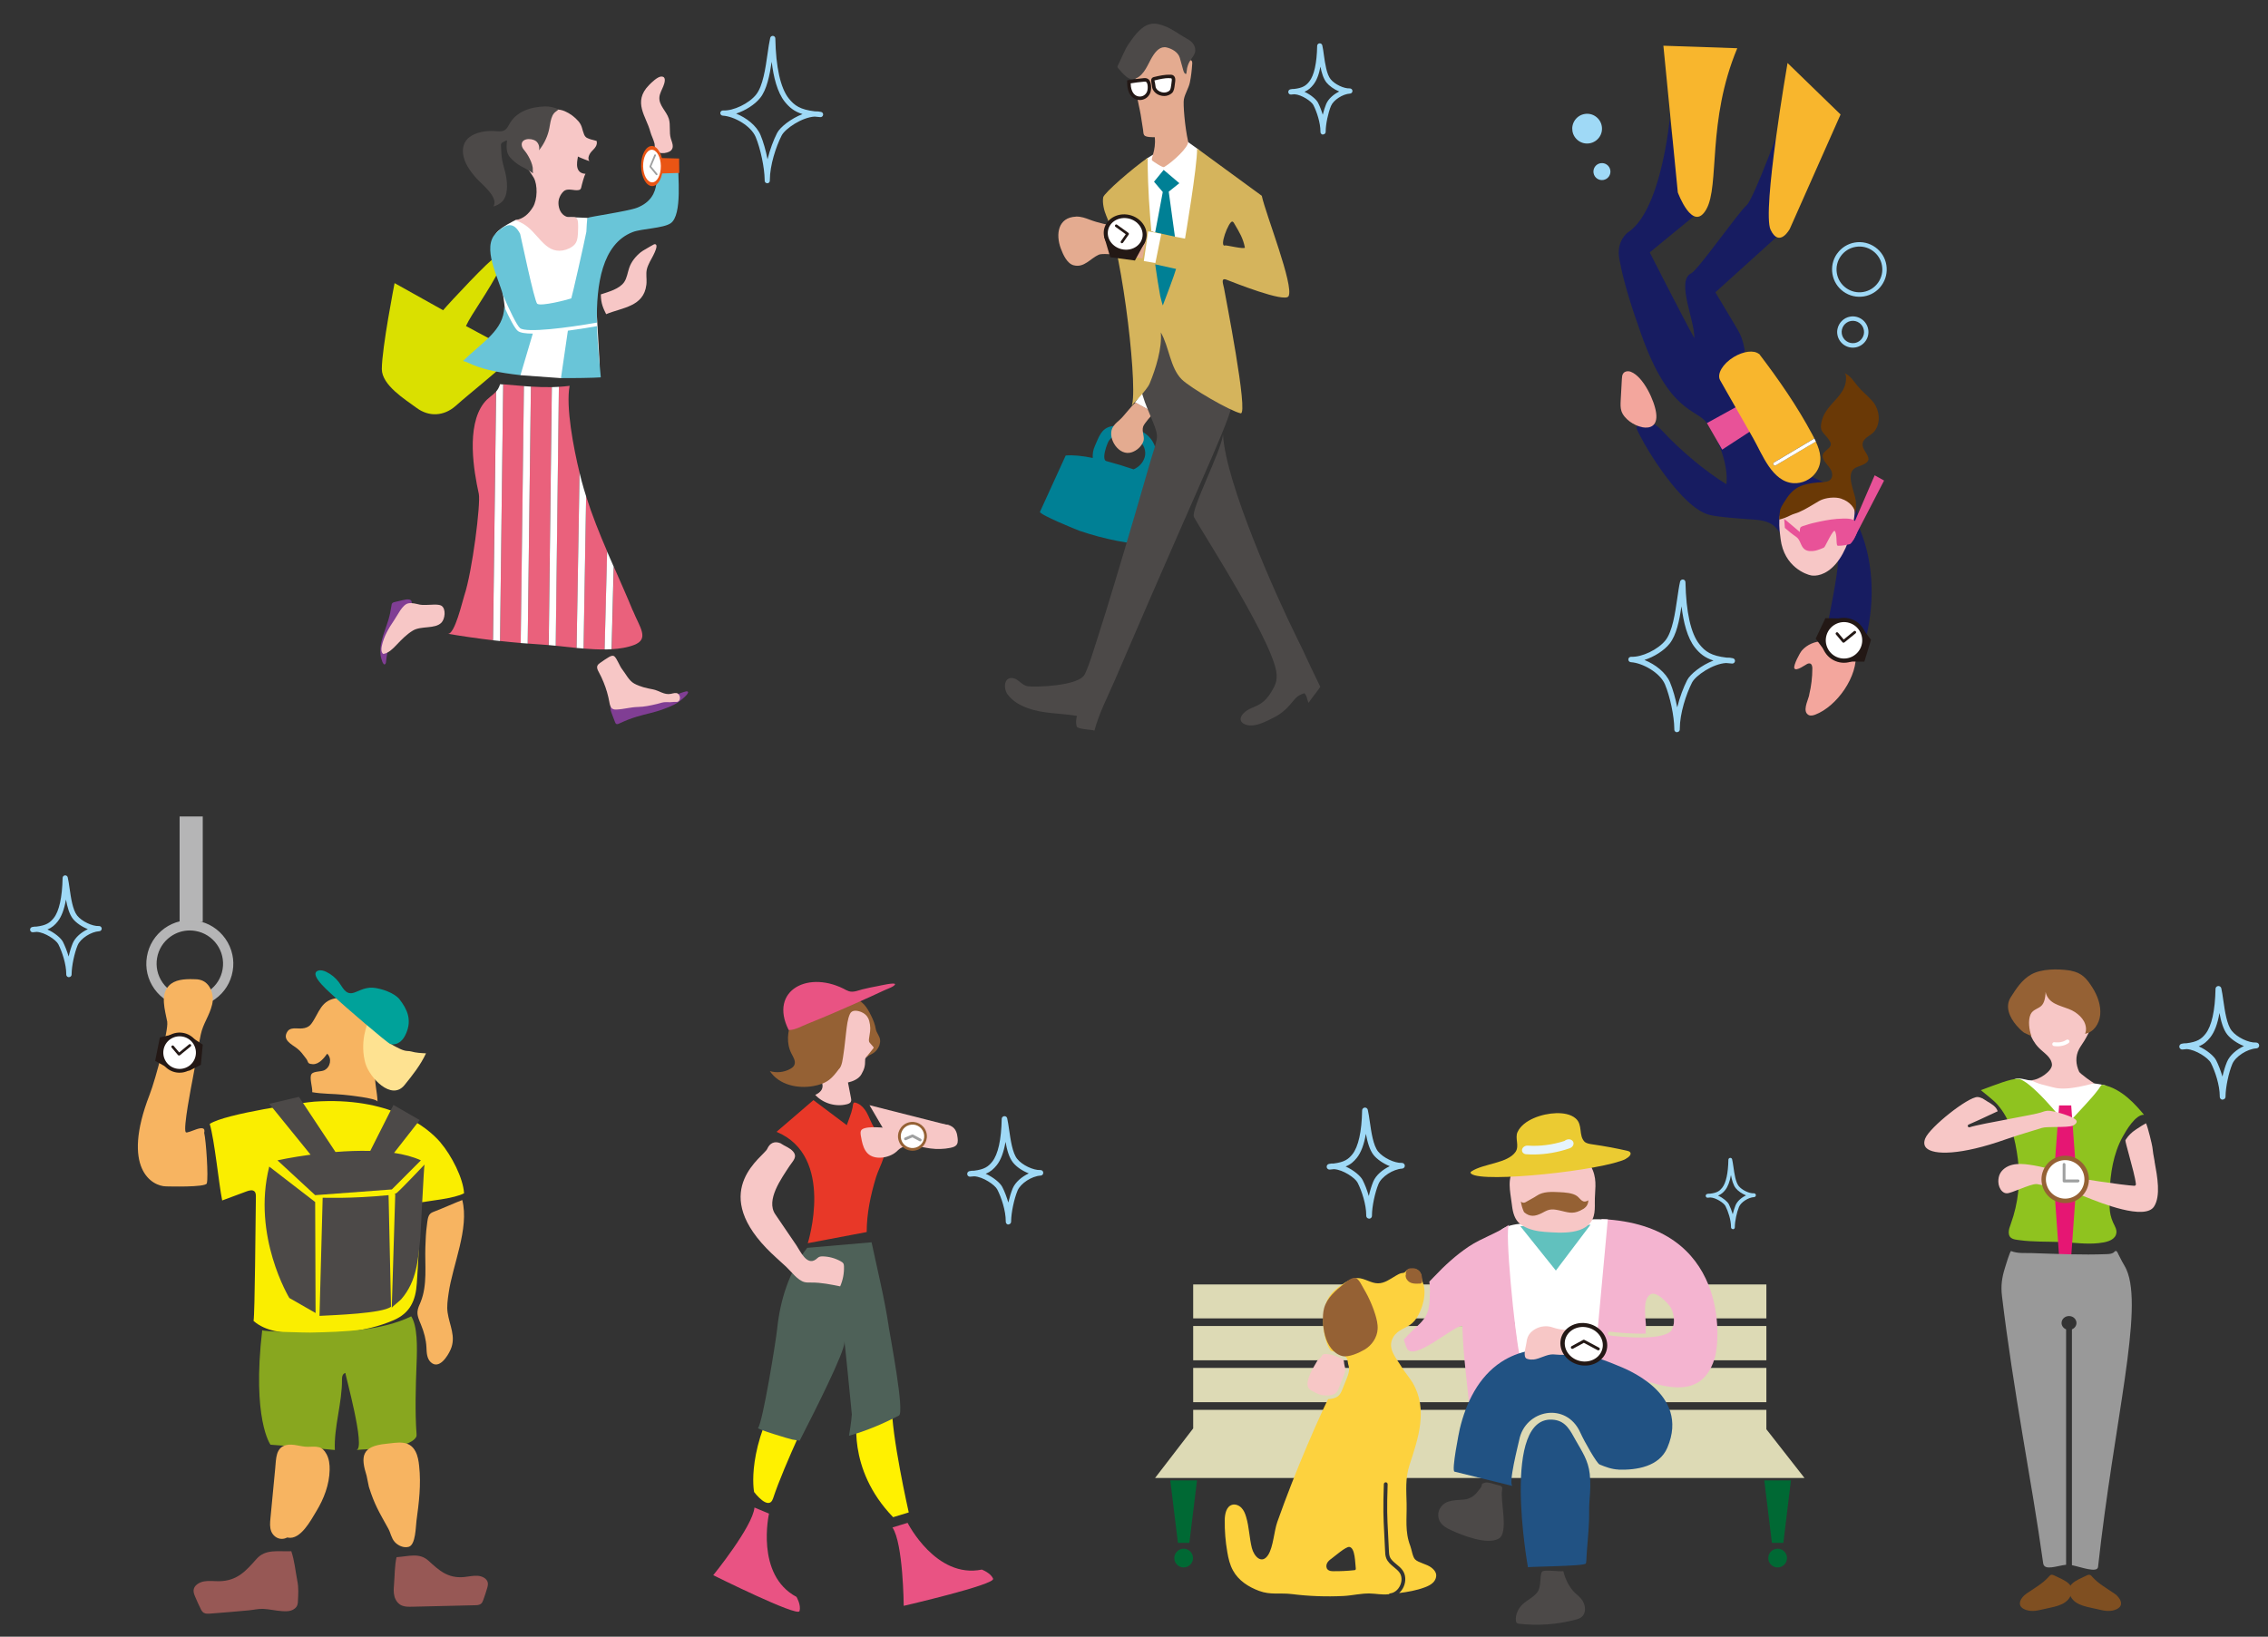 <?xml version="1.0" encoding="UTF-8"?>
<svg xmlns="http://www.w3.org/2000/svg" viewBox="0 0 380.33 274.55">
  <rect x="0" y="0" width="380.33" height="274.55" fill="#333333" stroke="none"/>
  <defs>
    <style>
      .cls-1 {
        fill: none;
      }

      .cls-2 {
        fill: #215283;
      }

      .cls-3 {
        fill: #e61673;
      }

      .cls-4 {
        fill: #dae000;
      }

      .cls-5 {
        fill: #e4ab90;
      }

      .cls-6 {
        fill: #fee291;
      }

      .cls-7, .cls-8 {
        fill: #f7b461;
      }

      .cls-7, .cls-9 {
        mix-blend-mode: multiply;
      }

      .cls-10 {
        fill: #61c1be;
      }

      .cls-11 {
        fill: #faee00;
      }

      .cls-12 {
        fill: #dddab5;
      }

      .cls-13 {
        fill: #e83828;
      }

      .cls-14 {
        fill: #008095;
      }

      .cls-15 {
        fill: #f7c7c6;
      }

      .cls-16 {
        fill: #9fa0a0;
      }

      .cls-17 {
        fill: #e85298;
      }

      .cls-18, .cls-9 {
        fill: #956134;
      }

      .cls-19 {
        fill: #803e94;
      }

      .cls-20 {
        fill: #4c4948;
      }

      .cls-21 {
        fill: #e95383;
      }

      .cls-22 {
        fill: #ea617c;
      }

      .cls-23 {
        isolation: isolate;
      }

      .cls-24 {
        fill: #69c5d8;
      }

      .cls-25 {
        fill: #4e6158;
      }

      .cls-26 {
        fill: #00a29a;
      }

      .cls-27 {
        fill: #231815;
      }

      .cls-28 {
        fill: #fff;
      }

      .cls-29 {
        fill: #8fc31f;
      }

      .cls-30 {
        fill: #fdd23e;
      }

      .cls-31 {
        fill: #e6f4fd;
      }

      .cls-32 {
        fill: #d5b45c;
      }

      .cls-33 {
        fill: #171c61;
      }

      .cls-34 {
        fill: #f3a69d;
      }

      .cls-35 {
        fill: #6a3906;
      }

      .cls-36 {
        fill: #f8b62d;
      }

      .cls-37 {
        fill: #b5b5b6;
      }

      .cls-38 {
        fill: #ebcb32;
      }

      .cls-39 {
        fill: #9fd9f6;
      }

      .cls-40 {
        fill: #fff100;
      }

      .cls-41 {
        fill: #975855;
      }

      .cls-42 {
        fill: #88a71f;
      }

      .cls-43 {
        fill: #ea5514;
      }

      .cls-44 {
        fill: #006934;
      }

      .cls-45 {
        fill: #999;
      }

      .cls-46 {
        fill: #7f4f21;
      }

      .cls-47 {
        fill: #f4b4d0;
      }
    </style>
  </defs>
  <g class="cls-23">
    <g id="_レイヤー_1" data-name="レイヤー 1">
      <g>
        <g>
          <g>
            <path class="cls-37" d="M38.69,160.2c.18.85.2,1.73.05,2.61-.31,1.85-1.32,3.46-2.85,4.55-1.52,1.08-3.38,1.51-5.23,1.2-1.85-.31-3.46-1.32-4.55-2.85-1.09-1.53-1.51-3.38-1.2-5.23.31-1.85,1.32-3.46,2.85-4.55,1.52-1.08,3.38-1.51,5.23-1.2,1.85.31,3.46,1.32,4.55,2.85.57.8.96,1.69,1.15,2.62ZM26.09,162.86c.16.78.49,1.52.96,2.19.91,1.28,2.26,2.12,3.8,2.38,1.54.26,3.1-.1,4.37-1.01,1.28-.91,2.12-2.26,2.38-3.8.54-3.19-1.62-6.22-4.81-6.75-1.54-.26-3.1.1-4.37,1.01-1.28.91-2.12,2.26-2.38,3.8-.12.74-.11,1.48.04,2.18Z"/>
            <path class="cls-37" d="M31.85,168.95c-.41,0-.82-.03-1.23-.1-1.92-.32-3.6-1.38-4.73-2.96-1.13-1.59-1.58-3.52-1.25-5.44.32-1.92,1.38-3.6,2.96-4.74,1.59-1.13,3.52-1.58,5.44-1.25,1.92.32,3.6,1.38,4.73,2.97.59.83.99,1.74,1.2,2.73h0c.19.89.21,1.81.05,2.72-.32,1.92-1.38,3.61-2.97,4.73-1.25.89-2.71,1.36-4.22,1.36ZM31.82,154.93c-1.38,0-2.73.43-3.88,1.25-1.46,1.04-2.43,2.59-2.73,4.36-.3,1.77.11,3.55,1.15,5.01,1.04,1.46,2.59,2.43,4.36,2.73,1.77.3,3.55-.11,5.01-1.15,1.46-1.04,2.43-2.59,2.73-4.36.14-.84.13-1.68-.05-2.5h0c-.19-.9-.56-1.74-1.1-2.51-1.04-1.46-2.59-2.43-4.36-2.73-.38-.06-.75-.09-1.13-.09ZM31.85,167.8c-.34,0-.69-.03-1.03-.09-1.62-.27-3.04-1.16-3.99-2.5-.5-.7-.84-1.47-1.01-2.3h0c-.16-.75-.17-1.52-.04-2.29.27-1.62,1.16-3.04,2.5-3.99,1.34-.95,2.97-1.33,4.59-1.06,3.35.56,5.61,3.74,5.05,7.09-.27,1.62-1.16,3.04-2.5,3.99-1.05.75-2.29,1.14-3.56,1.14ZM31.82,156.08c-1.15,0-2.26.35-3.22,1.03-1.21.86-2.02,2.15-2.26,3.61-.12.7-.1,1.4.04,2.08h0c.16.75.47,1.45.92,2.08.86,1.21,2.15,2.02,3.61,2.26,1.47.25,2.94-.09,4.16-.95,1.21-.86,2.02-2.15,2.26-3.61.51-3.03-1.54-5.91-4.57-6.42-.31-.05-.63-.08-.94-.08Z"/>
          </g>
          <path class="cls-11" d="M73.88,191.67c1.83,2.14,3.79,5.95,3.94,8.49-1.51.87-5.96,1.3-7.67,1.59.35,4.66.05,8.85-.25,13.51-.19,2.89-1.13,5-3.88,6.19-4.98,2.15-10.55,2.4-15.96,2.23-2.66-.08-5.52-.34-7.54-2.1.22-1.28.33-16.46.39-20.8,0-.32,0-.69-.23-.92-.32-.32-.85-.18-1.28-.03-1.38.51-2.76,1.03-4.14,1.54-.57-2.79-1.27-10.11-2.09-12.84,2.6-1.73,15.9-3.63,17.56-3.74,12.45-.83,18.8,4.11,21.15,6.86Z"/>
          <path class="cls-20" d="M52.92,220.25l-4.4-2.52s-6.3-10.37-3.37-22.04l7.7,5.94.07,18.62Z"/>
          <path class="cls-20" d="M66.08,193.39l4.3-5.5-4.4-2.54-3.89,7.71c-1.96-.05-3.95.03-5.83.18l-6.13-9.25-4.97,1.17,6.92,8.53c-3.27.44-5.55.95-5.55.95l6.32,5.84,12.86-.96,4.87-4.88c-1.3-.6-2.84-1-4.5-1.25Z"/>
          <path class="cls-8" d="M53.87,168.97c.6-.83,1.41-1.46,2.9-1.57,2.46-.17,5.19,1.64,7.11,2.96,1.14.78,2.35,1.87,2.27,3.26-.04.6-.33,1.16-.65,1.67-.88,1.39-2.29,2.75-2.54,4.44s.32,3.43.35,5.08c-.01-.6-5.26-1.13-5.7-1.17-1.74-.18-3.53-.12-5.25-.43.08-.76-.53-2.46-.12-3.04.35-.5,1.6-.37,2.14-.64,1.05-.52,1.31-1.99.49-2.78-.48.67-1.37,1.82-2.41,1.76-1.05-.06-.66-.38-1.16-.98-.56-.67-.76-1.11-1.53-1.7-.87-.66-2.53-1.41-1.54-2.84.31-.46.96-.52,1.51-.48.87.06,1.86.03,2.44-.74.68-.9,1.08-1.95,1.69-2.8Z"/>
          <path class="cls-42" d="M43.96,223.12c-.03.27,7.6.42,8.05.41,5.68-.12,11.99-.31,16.95-2.72,1.05,1.66,1.02,4.98.89,8.12-.14,3.54-.27,8.01,0,11.57.01.2.03.4-.08.58-1.28,2.07-7.75,1.92-10.01,2.14,1.64-.16-1.96-12.89-1.83-12.91-.49.1-.58.64-.58,1.06.04,3.95-1.37,7.98-1.2,11.86-3.58-.36-7.2-.59-10.79-.89,0,0-3.13-4.23-1.39-19.22Z"/>
          <path class="cls-41" d="M49.85,265.14c.25,1.18.17,2.26.11,3.45-.01.21-.02.42-.09.62-.15.47-.6.8-1.07.95s-.98.13-1.48.1c-1.07-.06-2.16-.34-3.22-.38-.81-.03-1.6.18-2.42.25-2.13.19-4.26.39-6.39.54-.38.03-.8.06-1.12-.13-.26-.16-.41-.43-.53-.69-.33-.67-.64-1.36-.93-2.05-.15-.36-.29-.73-.24-1.11.09-.75.92-1.27,1.75-1.42s1.67-.02,2.51-.03c3.1-.04,4.55-1.79,6.29-3.74,1.53-1.71,3.57-1.2,5.83-1.29.53,1.55.69,3.31,1,4.92Z"/>
          <path class="cls-41" d="M66.08,265.74c-.06.68-.11,1.37.06,2.02s.59,1.29,1.27,1.57c.52.21,1.11.2,1.69.19,3.52-.08,7.03-.17,10.55-.25.35,0,.72-.03.99-.23.22-.17.32-.42.41-.67.23-.63.44-1.28.63-1.92.1-.33.19-.68.11-1.02-.16-.66-.95-1.05-1.7-1.1s-1.5.14-2.25.21c-2.78.26-4.25-1.16-5.99-2.74-1.53-1.39-3.31-.73-5.35-.59-.33,1.44-.3,3.03-.42,4.5Z"/>
          <g>
            <path class="cls-7" d="M53.16,243.13s0,.02,0,.02h0s0-.02,0-.02Z"/>
            <path class="cls-8" d="M53.49,242.77c-.53-.16-1.13-.09-1.86-.08-1.19.02-2.43-.56-3.61-.29-1.79.4-1.71,2.3-1.86,3.81,0,.04,0,.08-.01.12-.27,2.8-.54,5.59-.8,8.39-.07.72-.13,1.46.13,2.14s.94,1.28,1.77,1.28c.33,0,.64-.09.93-.24.04.01.07.02.11.03,2.12.4,3.84-2.91,4.75-4.41,1.28-2.11,2.19-4.47,2.24-6.96.02-.9-.09-1.83-.52-2.63-.38-.7-.79-1.03-1.25-1.17Z"/>
          </g>
          <path class="cls-8" d="M61.86,249.41s-.37-1.81-.38-1.85c-1.01-3.21-.89-4.96,3.25-5.37,1.86-.18,3.9-.73,4.95,1.29.39.75.52,1.6.61,2.44.34,3.14-.03,6.08-.45,9.19-.13.95-.12,4.03-1.3,4.36-.85.24-1.8-.2-2.36-.83s-.67-1.5-1.06-2.21c-1.57-2.84-2.31-4-3.26-7.02Z"/>
          <path class="cls-8" d="M72.19,203.56c.23-.18.51-.29.79-.39.93-.34,3.61-1.53,4.54-1.87,1.21,4.8-1.62,10.84-2.3,15.69-.15,1.06-.31,2.13-.16,3.18.31,2.16,1.47,4.05.49,6.24-.48,1.09-1.93,3.41-3.33,2.08-.67-.64-.67-1.67-.71-2.5-.06-1.28-.41-2.55-.9-3.75-.29-.72-.66-1.45-.6-2.22.04-.57.31-1.09.53-1.62,1.16-2.85.69-6.17.79-9.17.04-1.26.09-2.54.27-3.79.07-.52.12-1.49.58-1.86Z"/>
          <path class="cls-8" d="M28.06,171.47c-.4-2.09-1.21-4.56.25-6.11,1-1.06,2.63-1.14,4.08-1.11.44,0,.88.02,1.29.15,1.6.48,2.29,2.5,1.89,4.12-.48,1.95-1.49,3.11-1.9,5-.52,2.41-.86,4.88-1.33,7.31-.24,1.24-1.65,8.43-1.2,9.08.29.42,3.56-1.77,3.1.12.32,1.29.73,7.46.44,8.47-.21.71-6.54.51-6.83.51-2.35-.02-7.58-2.97-2.76-15.39,1.1-2.85,3.18-10.98,2.95-12.15Z"/>
          <polygon class="cls-27" points="33.69 178.62 31.76 179.59 28.37 179.25 26.02 177.96 26.81 174.02 28.76 173.57 31.94 173.87 34 175.23 33.69 178.62"/>
          <g>
            <circle class="cls-28" cx="30.12" cy="176.57" r="3.05"/>
            <path class="cls-27" d="M29.33,179.85c-1.81-.43-2.92-2.26-2.49-4.06.43-1.81,2.26-2.92,4.06-2.49,1.81.43,2.92,2.26,2.49,4.06s-2.26,2.92-4.06,2.49ZM30.76,173.91c-1.47-.35-2.95.55-3.3,2.02s.55,2.95,2.02,3.3,2.95-.55,3.3-2.02-.55-2.95-2.02-3.3Z"/>
          </g>
          <path class="cls-6" d="M66.12,175.46c-.38-.21-.73-.45-.98-.8-.35-.5-.42-1.13-.58-1.72-.19-.72-.53-1.4-.86-2.07-.14-.28-.29-.57-.56-.71-1.15-.62-1.91,2.75-2.04,3.42-.3,1.58-.26,3.25.18,4.8.68,2.35,4.35,6.34,6.54,3.65,1.36-1.67,2.71-3.38,3.62-5.34-.83-.04-1.68-.08-2.48-.31-.36-.1-.73-.05-1.1-.15-.49-.12-.94-.36-1.39-.59-.12-.06-.24-.13-.36-.19Z"/>
          <path class="cls-26" d="M67.03,167.67c-.85-1.12-3.13-1.89-4.52-1.99-1.49-.1-2.67.79-3.44.91-1.17.18-1.6-.96-2.23-1.81-.55-.74-1.28-1.35-2.12-1.75-.43-.21-.94-.36-1.39-.2-1.75.64,2.35,3.96,2.95,4.55,1.27,1.23,8.72,7.62,9.18,7.75.57.16,1.2-.03,1.65-.38s.74-.83.96-1.33c1.07-2.36.18-4.16-1.05-5.76Z"/>
          <rect class="cls-37" x="30.12" y="136.96" width="3.88" height="17.68"/>
          <path class="cls-39" d="M11.55,163.92h0c-.24,0-.44-.2-.44-.44,0-.03,0-.07,0-.1,0-1.64-.69-3.73-1.33-4.99-.37-.73-2.25-2-3.62-2.07-.2.02-.42.04-.65.06-.22.02-.43-.14-.46-.37-.04-.22.1-.44.32-.5.24-.06.49-.09.76-.08,1.62-.2,2.24-.64,2.87-1.42.92-1.15,1.43-3.48,1.5-6.74,0-.22.17-.41.39-.43.22-.02.42.12.47.34.12.51.21,1.16.31,1.84.23,1.61.52,3.61,1.27,4.56.77.97,2.54,1.82,3.65,1.76,0,0,.02,0,.03,0,.23,0,.42.18.44.41.01.24-.17.45-.41.46h0c-1.39.08-3.16,1.22-3.63,2.36-.55,1.32-.99,3.45-1.01,4.81,0,.03,0,.07,0,.1,0,.24-.2.43-.44.43ZM7.94,155.91c1.21.54,2.29,1.44,2.62,2.09.33.66.68,1.53.95,2.45.18-.8.42-1.58.68-2.21.42-1.01,1.45-1.87,2.54-2.38-1.02-.4-1.97-1.07-2.49-1.72-.62-.78-.95-1.99-1.18-3.25-.28,1.64-.74,2.87-1.39,3.69-.47.59-.96,1.03-1.73,1.34Z"/>
          <path class="cls-20" d="M66.54,200.09c-.21.19-.55.18-.26.26l-.58,19.01c.15-.23,1.3-1.1,1.59-1.43,2.65-3.06,2.82-6.7,3.2-10.37.04-.42.61-12.21.7-12.21,0,0-3.62,3.84-4.64,4.74Z"/>
          <path class="cls-20" d="M65.16,200.48c-6.32.62-11.05.43-11.05.43,0,0-.53,19.82-.53,19.82,2.42-.13,10.58-.4,11.99-1.54l-.41-18.71Z"/>
          <path class="cls-27" d="M30.02,177.06c-.06,0-.12-.03-.17-.08l-1.06-1.25c-.08-.09-.07-.23.03-.31.09-.08.23-.07.31.03l.92,1.09,1.65-1.35c.09-.08.23-.06.31.03.08.09.06.23-.03.31l-1.81,1.48s-.09.05-.14.05Z"/>
        </g>
        <g>
          <path class="cls-28" d="M191.47,65.9s-1.13,1.61-1.13,1.61l2.73,1.53s.95-1.76.91-1.77-2.51-1.36-2.51-1.36Z"/>
          <polygon class="cls-28" points="199.08 23.72 201.03 25.12 199.61 40.58 192.36 38.66 192.15 26.69 194.64 25.14 199.08 23.72"/>
          <path class="cls-14" d="M196.05,81.03c-.06-.05-.12-.11-.18-.15-.95-.68-2.48-.98-3.56-1.37.49-.45.9-.98,1.18-1.59,1.1-2.42-.21-5.08-2.94-5.95-.67-.25-1.46-.27-2.16-.39-.65-.11-1.32-.21-1.98-.08-1.75.34-2.13,1.81-2.79,3.27-.31.68-.42,1.37-.37,2.05-1.72-.35-3.31-.53-4.54-.41,0,0-4.3,9.44-4.31,9.44-.2.44,6.23,3.05,6.63,3.19,4.18,1.42,8.4,2.25,12.86,2.5.24.01.49.02.7-.11.23-.14.35-.41.46-.66.9-2.15,1.48-4.45,1.7-6.77.1-1.04.02-2.27-.7-2.97ZM185.47,75.09c.18-.56.39-1.04.51-1.2.28-.39.68-.7,1.14-.77.22-.03.44,0,.66.03,1.2.17,2.54.02,3.46.95.75.75,1.08,1.97.56,3.01-.33.73-.95,1.29-1.7,1.62-1.44-.49-3.01-.97-4.56-1.38-.57-.15-.37-1.31-.07-2.26Z"/>
          <path class="cls-5" d="M186.53,71.81c-.83,1.74,1.12,4.83,3.31,4.04.83-.3,1.5-.91,1.86-1.71s-.29-1.71,0-2.58c.19-.56,1.41-1.88,1.78-2.31-1.25-.83-2.71-1.46-3.02-1.74-1.02.85-1.86,2.21-2.86,3.07-.4.34-.79.7-1.04,1.18,0,.02-.02.04-.03.05Z"/>
          <polygon class="cls-14" points="195.14 28.5 197.77 30.73 195.99 32.15 198.05 47.13 195.37 53.54 192.36 46.19 194.99 32.21 193.52 30.48 195.14 28.5"/>
          <path class="cls-20" d="M181.89,113.12c-.92,1.96-8.26,2.18-9.52,2-.96-.14-1.49-1.09-2.3-1.32-1.68-.48-1.9,1.62-1.09,2.7.87,1.17,2.16,1.86,3.43,2.31,2.65.94,5.47.81,8.2,1.28-.18.55-.21,1.17-.07,1.73.13.55,2.58.54,2.99.74.8-3.01,2.2-5.61,3.42-8.46,16.53-38.54,19.75-44.12,19.91-47.84.08-1.88-.14-3.77-1.41-4.97-1.79-1.69-2.97-3.88-4.38-6.14-.45-.73-.92-1.47-1.57-1.92-.59-.41-1.29-.54-1.97-.63-1.76-.22-3.55-.19-5.31.08-.46.07-.94.17-1.3.54-.56.58-.62,1.61-.63,2.51-.02,1.95.28,3.93.52,5.85.19,1.59.36,3.21.81,4.75s1.15,2.99,1.73,4.47c.35.9.82,1.96.62,2.94-.21,1.04-.59,2.08-.89,3.09-.94,3.25-1.88,6.5-2.83,9.74-1.09,3.72-2.19,7.43-3.31,11.14-.99,3.27-1.98,6.53-3.03,9.77-.61,1.88-1.17,3.85-2,5.64Z"/>
          <path class="cls-32" d="M189.66,68.29c.05-.38,2.6-2.7,3.13-3.96,1.02-2.45,2.11-5.97,1.87-8.57,1.4,2.41,1.56,5.93,3.5,7.87,1.47,1.46,8.17,5.34,9.89,5.7,1.38.28-2.63-20.01-2.79-20.99-.1-.59-.63-1.82.42-1.42,1.04.4,9.78,3.91,10.4,2.77.96-1.75-3.8-13.67-4.49-16.85l-10.84-7.93c.02,3.08-2.03,15.12-2.03,15.12-1.59-.26-5.48-1.2-7.09-1.53-.57,1.61.02,3.62-.55,5.23.89.1,1.77.42,2.64.61.3.06,3.5.78,3.5.77-.22.86-1.95,5.44-2.21,6.1-.05.12-.49-1.75-.46-1.64-2.24-12.42-2.09-23.1-2.09-23.1-2.54,1.77-7.32,5.91-7.46,6.63-.17.91.15,2.25.51,3.08,2.78,6.27,5.56,30.75,4.14,32.11ZM205.49,41.16c-1.18.51.58-4.17,1.18-3.99.18.06.28.27.38.45.81,1.39,1.39,2.3,1.71,3.9,0,.35-3.13-.41-3.26-.35Z"/>
          <path class="cls-5" d="M190.26,10.97c0,.41.03.83.07,1.23.11,1.25.18,2.52.33,3.76.13,1.09.45,2.2.63,3.3.13.82.25,1.65.39,2.47.04.24.04.75.19.94.29.38,1.37.34,1.78.34.24,2.32-.76,3.66-.43,3.93.22.18,1.76,1.23,2,1.08,1.43-.83,4.21-3.41,4.02-4.29-.56-2.49-.86-6.32-.71-7.07.19-.98.79-1.83,1-2.81.22-1.03.33-2.12.4-3.17.02-.23-.03-.54-.25-.58-.21-.04-.39.21-.61.2-.19,0-.31-.2-.35-.38-.4-1.94-1.7-1.96-3.35-2.43-1.39-.4-3.51.02-4.45,1.2-.5.63-.64,1.44-.64,2.26Z"/>
          <g>
            <path class="cls-28" d="M193.44,14.16c.01.06.02.12.02.17.02.29.07.49.23.72.35.5.88.7,1.38.75.44.03.9-.09,1.25-.41s.34-1.07.43-1.59c.05-.31.08-.69-.13-.88-.1-.09-.23-.1-.35-.1-.91-.04-1.81.17-2.7.38-.09.02-.2.06-.23.17-.05.17.04.53.09.79Z"/>
            <path class="cls-27" d="M195.21,16.1s-.1,0-.15,0c-.7-.07-1.25-.37-1.6-.87-.21-.3-.27-.56-.29-.87,0-.04,0-.09-.02-.14l-.03-.16c-.06-.27-.11-.56-.05-.77.09-.28.36-.35.45-.37.93-.23,1.85-.42,2.78-.39.12,0,.34.01.53.18.32.29.28.79.22,1.14-.02.11-.03.24-.05.37-.06.5-.12,1.07-.47,1.39-.35.32-.82.5-1.33.5ZM196.07,13.1c-.79,0-1.57.17-2.42.38-.04,0-.05.02-.06.02.01.03.07.29.1.43l.03.18c.01.08.02.15.03.21.02.26.06.4.18.57.32.45.81.59,1.17.63.22.01.67,0,1.03-.34.19-.18.24-.65.29-1.02.02-.14.03-.27.05-.4.08-.47,0-.58-.03-.61-.03-.02-.09-.03-.16-.03-.07,0-.14,0-.2,0Z"/>
          </g>
          <path class="cls-20" d="M193.23,9.53c-.75,1.25-1.29,2.96-2.7,3.61-.35.16-.77.21-1.12.05-.67-.3-1.26-1.01-1.73-1.56-.36-.42-.36-.36-.1-.9.56-1.12,1.03-2.41,1.74-3.44,1.01-1.46,2.15-2.98,3.66-3.27.76-.15,1.55.05,2.3.35,1.24.44,2.43,1.38,3.61,2.04.37.2.74.41,1.05.75s.53.83.5,1.33c-.03.51-.32.92-.59,1.29-.39.53-.62.95-.78,1.64-.02.11-.14.96-.13.95-.23.12-.43-.26-.51-.57-.19-.7-.39-1.4-.58-2.09-.29-1.02-1.43-1.57-2.21-1.75-1.04-.24-1.8.57-2.38,1.53,0,.01-.02.03-.02.04Z"/>
          <path class="cls-20" d="M214.09,113.56c-.03.28-.03.56-.11.83-.16.61-.47,1.14-.77,1.65-.5.86-1.17,1.61-1.97,2.09-.97.58-1.92.68-2.75,1.57-1.11,1.21.07,1.94,1.08,1.99,1.12.06,2.23-.44,3.25-.93,1.43-.68,2.29-1.19,3.45-2.48,1-1.12,1.1-1.55,2.46-2,.52.56.37.89.7,1.62.88-1.26,1.1-1.43,1.98-2.69-2.88-5.92-2.09-4.5-3.87-8.09-3.47-6.99-12-26.04-12.45-34.22-.32,2.87-5.48,12.67-4.87,13.83,1.19,2.26,14.3,22.45,13.86,26.82Z"/>
          <path class="cls-39" d="M221.87,22.58h0c-.24,0-.44-.2-.44-.44,0-.03,0-.06,0-.09,0-1.45-.61-3.3-1.18-4.42-.33-.64-1.97-1.75-3.17-1.82-.18.02-.38.04-.58.05-.23.02-.43-.14-.46-.37s.1-.44.32-.5c.22-.06.45-.07.68-.07,1.42-.17,1.98-.56,2.52-1.25.81-1.02,1.27-3.08,1.32-5.97,0-.22.17-.41.39-.43.22-.02.42.12.47.34.11.46.19,1.03.27,1.64.2,1.43.46,3.2,1.12,4.03.67.85,2.23,1.6,3.21,1.55.24,0,.45.17.46.41.01.24-.17.45-.41.46h0c-1.22.07-2.77,1.07-3.19,2.07-.49,1.17-.88,3.06-.89,4.26,0,.03,0,.06,0,.09,0,.24-.2.43-.44.43ZM218.78,15.41c1.05.49,1.97,1.27,2.25,1.83.28.55.56,1.25.79,2.01.16-.65.35-1.28.57-1.8.37-.88,1.25-1.63,2.19-2.1-.88-.36-1.69-.95-2.14-1.51-.51-.65-.81-1.62-1.01-2.66-.25,1.34-.65,2.36-1.2,3.04-.4.5-.82.89-1.46,1.17Z"/>
          <g>
            <path class="cls-28" d="M189.36,14.58c.17,1.13.78,1.84,1.68,1.9.57.04,1.24-.23,1.56-.97.24-.54.23-1.7-.24-2.02-.17-.12-.37-.1-.56-.09-.83.07-1.66.18-2.48.33-.01.3,0,.59.04.85Z"/>
            <path class="cls-27" d="M191.13,16.77s-.08,0-.11,0c-1.03-.07-1.76-.87-1.95-2.15h0c-.04-.28-.06-.59-.05-.9v-.24s.24-.04.24-.04c.83-.14,1.68-.26,2.51-.33.19-.02.48-.04.75.14.65.44.59,1.81.35,2.38-.37.85-1.14,1.15-1.74,1.15ZM189.65,14.54c.15,1,.66,1.6,1.41,1.65.44.03,1-.17,1.28-.79.2-.47.17-1.46-.14-1.66-.09-.06-.21-.05-.37-.04-.74.06-1.48.16-2.22.28,0,.2.02.38.04.56h0Z"/>
          </g>
          <polygon class="cls-28" points="192.55 38.8 194.74 39.23 193.75 44.12 191.81 43.79 192.55 38.8"/>
          <path class="cls-5" d="M180.43,36.34c-3.03.13-3.42,2.97-2.54,5.34.38,1.02,1.05,2.54,2.16,2.82,1.77.46,2.79-1.15,4.22-1.78,1.03-.45,7.32.63,7.32.63.3-1.48.55-2.97.74-4.47-.96-.13-4.34-.65-5.08-.83-1.51-.37-3.08-.64-4.54-1.21-.7-.27-1.42-.52-2.2-.51-.03,0-.06,0-.09,0Z"/>
          <polygon class="cls-27" points="190.32 43.7 186.18 43.15 185.14 39.62 192.05 40.53 190.32 43.7"/>
          <g>
            <ellipse class="cls-28" cx="188.69" cy="39.23" rx="2.94" ry="3.28" transform="translate(104.61 212.64) rotate(-75.88)"/>
            <path class="cls-27" d="M188.35,42.47c-1.98-.26-3.43-1.93-3.25-3.71.19-1.79,1.94-3.03,3.92-2.77,1.98.26,3.43,1.93,3.25,3.71-.19,1.79-1.94,3.03-3.92,2.77ZM188.96,36.6c-1.6-.21-3.03.8-3.18,2.25-.15,1.45,1.03,2.8,2.64,3.01,1.6.21,3.03-.8,3.18-2.25.15-1.45-1.03-2.8-2.64-3.01Z"/>
          </g>
          <path class="cls-27" d="M188.15,40.81s-.09-.01-.13-.04c-.1-.07-.12-.21-.05-.31l.81-1.17-1.72-1.24c-.1-.07-.12-.21-.05-.31.07-.1.21-.12.31-.05l1.9,1.37c.1.07.12.21.05.3l-.94,1.34c-.04.06-.11.09-.18.09Z"/>
        </g>
        <g>
          <path class="cls-28" d="M353.21,182.13s-1.29-.47-4.47-.55-8.02-.28-8.61-.39-1.64-.47-2.31-.16,5.89,9.19,5.89,9.19c0,0,5.89-.44,6.19-.57s3.32-7.52,3.32-7.52Z"/>
          <path class="cls-29" d="M352,182.59c-1.49,2.02-3.42,3.81-5.03,5.73-.15.17-.3.36-.52.43-.49-.94-6.16-7.76-8.06-7.78-1.23-.02-3.52.9-6.21,1.9.7.6,2.08,1.64,2.7,2.33,2.32,2.59,3.06,5.87,3.5,9.21.48,3.65.08,7.43-1.18,10.89-.17.47-.36.96-.35,1.46.04,1.11.93,1.15,1.8,1.27,2.29.31,4.6.22,6.91.31,2.13.08,4.22.42,6.35.19,1.14-.12,2.49-.38,2.9-1.35.33-.79-.16-1.45-.47-2.14-.35-.78-.54-1.6-.57-2.47-.02-.84-.03-1.69,0-2.53.11-3.18.62-6.49,2.17-9.32.56-1.02,2.18-3.81,3.6-3.72-1.3-1.55-3.69-4.41-6.93-5.03-.05,0-.09,0-.14,0-.06.02-.1.08-.14.13-.11.16-.22.31-.33.46Z"/>
          <path class="cls-15" d="M351.28,181.73c-.24,0-2.49-1.67-2.61-1.93-.59-1.26-.66-2.6-.03-3.81.25-.48.59-.91.87-1.38.94-1.58,1.97-3.46.77-5.21-1.17-1.71-2.92-3.43-5.31-3.76-1.35-.18-2.75.39-3.64,1.3-.88.91-1.29,2.12-1.36,3.31-.11,1.91.45,3.97,1.89,5.47.9.94,2.11,1.55,2.24,2.82.11,1.07-2.16,2.66-3.48,2.65,1.11.65,2.3.84,3.76,1.23,2.46.66,6.34-.69,6.9-.7Z"/>
          <path class="cls-15" d="M361.32,194.84c-.17-.9-.32-1.74-.38-2.42-.03-.3-.74-3.34-1.07-4-.47.25-.94.56-1.4.86l-.33.22c-.65.42-1.21.98-1.63,1.61-.04.06-.08.13-.1.19,0,.17.33,1.41.63,2.5.46,1.7,1.04,3.81,1.14,4.84,0,.07-.02.14-.07.19-.05.05-.12.08-.19.08-1.73-.08-10.15-1.29-11.18-1.73-2.07-.89-4.24-1.5-6.46-1.81-.87-.12-1.89-.21-2.84.02-.98.24-1.76.84-2.1,1.59-.16.36-.24.78-.23,1.25.01.61.26,1.24.64,1.6.24.23.52.35.8.34.38,0,1.28-.36,2.15-.7,1.29-.5,2.21-.85,2.76-.85.07,0,.13,0,.18.01,2.47.44,4.93,1.06,7.32,1.84.17.06.49.19.93.36,2.42.97,9.8,3.93,11.33,1.56,1.15-1.78.56-4.98.09-7.54Z"/>
          <path class="cls-46" d="M344.53,264.29c-.19-.09-.41-.18-.6-.11-.14.05-.23.16-.33.27-1.05,1.2-2.47,1.97-3.79,2.88-.91.63-1.75,1.97-.32,2.62.94.43,1.95.29,2.94.04,1.66-.43,3.91-.55,4.75-2.2,1.01-2.01-.98-2.69-2.64-3.49Z"/>
          <path class="cls-46" d="M349.88,264.29c.19-.09.41-.18.6-.11.14.05.23.16.33.27,1.05,1.2,2.47,1.97,3.79,2.88.91.63,1.75,1.97.32,2.62-.94.43-1.95.29-2.94.04-1.66-.43-3.91-.55-4.75-2.2-1.01-2.01.98-2.69,2.64-3.49Z"/>
          <path class="cls-18" d="M347.28,162.83c-.1-.02-.2-.04-.3-.05-1.92-.28-4.64-.28-6.34.67-1.59.88-2.58,2.46-3.46,3.85-.98,1.55-.21,3.33.98,4.72.35.4.8.87,1.24,1.19.14.1,1.25.57,1.26.59-.38-1.02-.61-2.65-.13-3.67.4-.85,1.38-.9,1.91-1.53.62-.73.63-2.26.59-3.12-.14.75.09,1.55.62,2.15,1.01,1.17,3.01,1.27,4.32,2.15.59.4,1.15.9,1.5,1.55s.47,1.47.18,2.08c1.4-.22,2.39-1.63,2.54-3.18.15-1.56-.43-3.21-1.3-4.57-.95-1.49-1.75-2.47-3.6-2.82Z"/>
          <polygon class="cls-3" points="347.33 210.78 345.3 210.78 344.64 201.46 344.64 194.32 345.3 185.43 347.33 185.43 347.99 194.38 347.99 201.46 347.33 210.78"/>
          <g>
            <circle class="cls-28" cx="346.31" cy="197.84" r="3.6"/>
            <path class="cls-18" d="M347.49,201.64c-2.1.65-4.33-.53-4.97-2.63-.65-2.1.53-4.33,2.63-4.97,2.1-.65,4.33.53,4.97,2.63.65,2.1-.53,4.33-2.63,4.97ZM345.36,194.75c-1.7.52-2.66,2.34-2.13,4.04.52,1.7,2.34,2.66,4.04,2.13,1.7-.52,2.66-2.34,2.13-4.04-.52-1.7-2.34-2.66-4.04-2.13Z"/>
          </g>
          <path class="cls-15" d="M347.9,187.68c-.66-.51-3.72-1.43-4.53-1.36-.39.03-.78.17-1.16.3-.51.18-2.64.58-5.1,1.05-2.79.52-5.95,1.12-6.8,1.42-.12.05-.26-.02-.31-.14-.05-.12,0-.26.13-.31,1.59-.69,2.44-1.1,3.27-1.49.49-.23.98-.46,1.6-.74-.23-.76-.96-1.19-1.72-1.64-.28-.16-.55-.33-.81-.51-.31-.13-.59-.24-.86-.24h0c-1.63,0-8.01,5.07-8.76,6.95-.26.66-.2,1.19.17,1.58,1.18,1.23,5.77,1.26,13.36-1.44,1.33-.47,2.81-.92,4.25-1.36.61-.18,1.21-.37,1.8-.55.42-.13,1.3-.14,2.32-.15,1.11-.01,2.49-.03,2.9-.25.17-.09.34-.19.46-.33.11-.13.16-.28.13-.4-.04-.15-.18-.28-.33-.39Z"/>
          <path class="cls-39" d="M372.73,184.47h0c-.27,0-.49-.22-.49-.49,0-.04,0-.07,0-.11,0-1.83-.77-4.16-1.49-5.57-.42-.82-2.51-2.23-4.05-2.32-.23.03-.47.05-.72.07-.25.02-.48-.16-.52-.41-.04-.25.12-.49.36-.55.27-.07.55-.1.84-.09,1.8-.22,2.51-.71,3.2-1.59,1.02-1.29,1.6-3.89,1.67-7.53,0-.25.19-.45.44-.48.25-.02.47.14.53.38.13.57.23,1.29.34,2.05.26,1.8.58,4.04,1.42,5.09.86,1.08,2.83,2.03,4.07,1.96,0,0,0,0,0,0h0c.27,0,.5.19.52.46s-.19.5-.46.52c-1.56.09-3.53,1.37-4.05,2.63-.61,1.47-1.11,3.85-1.13,5.37,0,.04,0,.07,0,.11,0,.27-.22.48-.49.48ZM368.71,175.52c1.35.6,2.55,1.61,2.92,2.33.37.73.76,1.7,1.06,2.74.21-.9.47-1.77.76-2.46.47-1.13,1.62-2.09,2.84-2.66-1.14-.45-2.2-1.2-2.78-1.92-.69-.87-1.06-2.22-1.32-3.63-.31,1.83-.83,3.21-1.55,4.11-.52.65-1.07,1.15-1.94,1.5Z"/>
          <path class="cls-28" d="M344.99,175.51c-.33,0-.54-.04-.57-.04-.18-.03-.29-.2-.26-.38.03-.18.2-.3.38-.26.01,0,1.1.2,1.99-.4.15-.1.35-.06.45.09.1.15.06.35-.09.45-.67.46-1.41.55-1.91.55Z"/>
          <path class="cls-45" d="M356.59,212.95c-.21-.47-.49-.89-.73-1.34-.21-.39-.41-.79-.61-1.18-.15-.31-.31-.87-.71-.42-.26.29-.73.34-1.15.36-4.23.18-8.46-.04-12.69-.17-1.2-.04-2.31.1-3.45-.34-.17-.07-.98,2.64-1.04,2.84-.51,1.64-.7,2.97-.49,4.72.94,7.83,2.17,15.61,3.47,23.39,1.2,7.13,2.44,14.26,3.44,21.43.18,1.32,2.41.38,3.84.24v-39.49c-.44-.18-.76-.59-.76-1.07,0-.64.56-1.16,1.25-1.16s1.25.52,1.25,1.16c0,.48-.31.89-.76,1.07v39.56c1.55.32,4.27,1.36,4.38.29,2.69-24.51,7.71-43.2,4.76-49.89Z"/>
          <path class="cls-16" d="M348.48,198.35h-2.34c-.13,0-.24-.11-.24-.24v-2.77c-.01-.14.1-.25.23-.25h0c.13,0,.24.11.24.24v2.52h2.11c.14,0,.24.11.24.24s-.11.24-.24.24Z"/>
        </g>
        <g>
          <path class="cls-33" d="M311.22,108.59c-.98-.2-1.96-.4-2.94-.6-.66-.14-1.42-.13-1.64-.92-.13-.47-.55-.56-.44-1.04.48-2.1,2.06-10.13,2.02-11.84-.05-2.11-.53-4.29-1.91-5.95-.24-.29-1.74-1.35-1.61-1.78.33-1.08,1.36-1.89,2.48-2.03,1.12-.15,2.28.33,3.04,1.17.53.6.82,1.36,1.17,2.08,2.8,5.78,3.08,12.91,1.57,19.08-.11.43-.22.87-.43,1.27-.12.24-.29.48-.55.58-.22.08-.46.03-.69-.01-.02,0-.04,0-.07-.01Z"/>
          <path class="cls-34" d="M303.4,116.55c-.02.1-.05.21-.08.31-.2.78-1.07,2.46-.06,3.06.34.2.77.1,1.14-.04,3.65-1.38,7.24-6.5,6.78-10.45-.18-1.58-4.38-1.83-5.5-1.85-1.31-.03-2.63.54-3.5,1.52-.37.42-1.47,2.51-1.28,2.99.26.64,1.93-.65,2.25-.76.13-.04.26-.07.39-.03.31.1.38.51.38.83,0,1.49-.18,2.97-.53,4.42Z"/>
          <path class="cls-33" d="M309.04,82.59c-1.88-1.24-4.06-2.06-6.11-2.99-1.6-.73-3.2-1.57-4.48-2.79-1.26-1.19-1.6-3.31-2.22-4.92-1.12-2.89-2.32-5.74-3.6-8.57-.24-.54-.08-1.44-.07-2.01.01-.99.14-2.02-.06-2.99-.25-1.23-.53-2.06-1.16-3.12l-1.59-2.67-2.09-3.5,10.34-9.35s4.21-12.24,1.08-20.02c0,0-4.97,13.78-6.21,14.8-1.25,1.02-8.11,10.83-9.27,11.39-2.58,1.24.65,8.01.53,10.88-2.1-3.81-7.48-14.39-7.48-14.39l7.71-6.33s-4.73-12.27-4.31-17.01c.42-4.74-.47,15.62-7.02,19.96,0,0-2.05,1.37-1.47,4.51.78,4.25,2.22,8.52,3.66,12.59,4.7,13.27,9.25,12.47,11.02,14.9,1.97,2.72,3.6,6.92,3.28,10.27-3.47-2.09-7.88-5.83-10.62-8.81-.6-.65-1.28-1.28-2.13-1.53s-1.9.01-2.33.79c-.12.22.83,1.81.94,2.06.46.97,6.5,11.45,11.32,12.64,1.45.36,5.01.6,6.5.71,1.61.12,3.37.14,4.57,1.39,2.26,2.37,3.37,7.41,7.58,7.02,1.24-.11,2.87-1.18,4.74-3.64,1.45-1.91,1.95-3.41,1.4-5.74-.34-1.43-1.22-2.73-2.45-3.54Z"/>
          <path class="cls-36" d="M308.65,19.21l-8.51,19.18s-1.74,3.25-3.22.16c-1.48-3.09,2.84-27.98,2.84-27.98l8.89,8.63Z"/>
          <path class="cls-36" d="M291.33,8.09l-12.39-.42,2.42,24.61s2.51,6.85,4.78,2.83c2.27-4.02.08-14.8,5.19-27.02Z"/>
          <path class="cls-34" d="M275.41,71.66c-1.44-.27-3.09-1.42-3.51-2.72-.18-.56-.15-1.17-.12-1.76.07-1.21.13-2.43.2-3.64.02-.32.04-.66.24-.92.28-.37.84-.42,1.27-.25,2.11.83,3.98,4.87,4.24,6.95s-.94,2.6-2.32,2.35Z"/>
          <polygon class="cls-17" points="286.24 70.97 288.8 75.42 294.22 71.89 292.39 67.58 286.24 70.97"/>
          <path class="cls-39" d="M310.27,53.11c1.43-.24,2.78.73,3.02,2.15.24,1.43-.73,2.78-2.15,3.02h0c-1.43.24-2.78-.73-3.02-2.15-.06-.33-.05-.66.02-.97.22-1.02,1.04-1.87,2.13-2.05ZM312.56,55.38c-.17-1.02-1.14-1.71-2.16-1.54-1.02.17-1.71,1.14-1.54,2.16.17,1.02,1.14,1.71,2.16,1.54h0c.78-.13,1.37-.73,1.53-1.47.05-.22.05-.46.01-.7Z"/>
          <path class="cls-39" d="M308.08,42.54c.71-1,1.77-1.66,2.97-1.86,1.21-.2,2.42.08,3.42.79,1,.71,1.66,1.77,1.86,2.97.2,1.21-.08,2.42-.79,3.42-.71,1-1.77,1.66-2.97,1.86-1.21.2-2.42-.08-3.42-.79-1-.71-1.66-1.77-1.86-2.97-.1-.58-.08-1.15.03-1.71.13-.61.38-1.19.75-1.71ZM315.6,44.56c-.17-1.01-.72-1.89-1.56-2.49s-1.85-.83-2.86-.66c-2.09.35-3.5,2.33-3.15,4.42.17,1.01.72,1.89,1.56,2.49.83.59,1.85.83,2.86.66,1.01-.17,1.89-.72,2.49-1.56.31-.44.52-.92.63-1.43.1-.46.11-.95.03-1.43Z"/>
          <g>
            <path class="cls-36" d="M297.41,77.95c-.03-.06-.05-.12-.04-.18.01-.08.06-.16.14-.21l6.75-4.01c-.11-.23-.23-.45-.35-.67-2.54-4.75-5.66-9.26-8.93-13.54l-.04.02c-.83-.66-2.58-.46-4.22.54-1.83,1.12-2.83,2.82-2.28,3.85.27.49.55.98.83,1.47,1.58,2.77,3.15,5.53,4.73,8.3,1.52,2.66,3.17,7.31,6.77,7.53,1.42.08,2.86-.59,3.7-1.73,1.27-1.73.83-3.54.03-5.25l-6.71,3.98c-.14.08-.31.04-.39-.1Z"/>
            <path class="cls-28" d="M297.51,77.56c-.08.05-.13.13-.14.21,0,.06,0,.12.04.18.08.13.25.18.39.1l6.71-3.98c-.08-.17-.16-.34-.25-.51l-6.75,4.01Z"/>
          </g>
          <polygon class="cls-27" points="304.48 107.13 306.06 109.26 309.66 110.97 312.64 110.99 313.76 107.32 312.11 105.15 309.12 103.74 306.11 103.69 304.48 107.13"/>
          <path class="cls-39" d="M281.22,122.83c-.25,0-.45-.2-.45-.45,0-.05,0-.1,0-.15-.02-2.1-.71-5.39-1.56-7.42-.82-1.96-3.75-3.61-5.72-3.73-.25-.01-.44-.23-.43-.48.01-.25.23-.43.48-.43,1.79.1,4.52-1.22,5.75-2.76,1.18-1.49,1.62-4.58,1.98-7.06.15-1.03.29-2.01.47-2.79.05-.22.26-.37.49-.35.23.02.4.21.41.44.1,5.02.9,8.62,2.33,10.41.99,1.25,1.99,1.95,4.55,2.25.38-.01.75.02,1.09.11.23.06.37.28.33.51-.04.23-.25.4-.48.38-.35-.03-.69-.06-1-.09-2.2.11-5.12,2.09-5.72,3.28-.99,1.95-2.04,5.17-2.05,7.71,0,.05,0,.1,0,.15,0,.25-.2.45-.45.45h0ZM275.79,110.72c1.79.72,3.57,2.09,4.26,3.74.49,1.17.92,2.69,1.21,4.2.42-1.71,1.05-3.36,1.66-4.56.52-1.03,2.42-2.53,4.42-3.3-1.46-.46-2.31-1.18-3.1-2.17-1.29-1.62-1.94-4.27-2.26-6.93-.36,2.38-.85,4.83-1.99,6.26-.93,1.18-2.59,2.21-4.21,2.74Z"/>
          <path class="cls-39" d="M268.4,27.38c.78-.13,1.51.39,1.64,1.17.13.78-.39,1.51-1.17,1.64h0c-.78.13-1.51-.39-1.64-1.17-.03-.18-.03-.36.01-.53.12-.56.56-1.01,1.16-1.11Z"/>
          <path class="cls-39" d="M264.12,20.13c.39-.54.96-.9,1.62-1.01.66-.11,1.32.04,1.86.43.54.39.9.96,1.01,1.62.11.66-.04,1.32-.43,1.86-.39.54-.96.9-1.62,1.01-.66.11-1.32-.04-1.86-.43-.54-.39-.9-.96-1.01-1.62-.05-.31-.05-.63.02-.93.07-.33.21-.65.41-.93Z"/>
          <g>
            <circle class="cls-28" cx="309.23" cy="107.41" r="3.41"/>
            <path class="cls-27" d="M305.63,106.3c.61-1.98,2.72-3.1,4.71-2.49s3.1,2.72,2.49,4.71c-.61,1.98-2.72,3.1-4.71,2.49s-3.1-2.72-2.49-4.71ZM306.31,106.51c-.5,1.61.41,3.32,2.02,3.82s3.32-.41,3.82-2.02-.41-3.32-2.02-3.82-3.32.41-3.82,2.02Z"/>
          </g>
          <path class="cls-15" d="M298.6,90.45c-.24-1.84-.61-4.5.8-5.88,1.3-1.27,2.91-2.23,4.74-2.48,1.76-.24,3.64.19,5.13,1.11.6.37,1.2.8,1.5,1.43.32.65.27,1.41.17,2.13-.34,2.56-1.35,5.83-3.1,7.84s-3.45,2.03-4.08,1.93c-.9-.15-4.56-1.46-5.16-6.08Z"/>
          <polygon class="cls-17" points="310.69 88.26 314.37 79.73 315.95 80.61 310.74 90.67 310.69 88.26"/>
          <path class="cls-17" d="M299.2,87.02c0,.08.35.29.4.34l.92.78c.45.38.9.76,1.35,1.14-.11-.09-.03-.66.04-.77.15-.24.59-.3.84-.39.78-.28,1.59-.46,2.4-.63,1.28-.27,2.58-.48,3.89-.5.55-.01,1.17-.02,1.69.18.63.24.73,1.01.76,1.6.04.71-.95,2.43-1.29,2.51-.69.17-1.21.26-1.92.27-.05,0-.1,0-.14-.02-.05-.03-.07-.1-.09-.16-.13-.48,0-1.65-.34-2.27-.26-.48-1.59,2.51-1.79,2.71-.09.1-1.1.48-1.49.56-.59.12-1.35.15-1.84-.25-.67-.54-.65-1.58-1.4-2.08-.68-.46-1.27-.95-1.88-1.49l-.11-1.53Z"/>
          <path class="cls-35" d="M308.82,83.68c1.28.42,2.37,1.5,2.34,2.82.02-.86.15-1.59.05-2.49-.16-1.38-1.75-4.47-.17-5.48.62-.4,2.57-.69,2.26-1.79-.22-.79-1.13-1.5-.93-2.43s1.38-1.24,1.95-1.95c1.17-1.48.86-3.71-.33-5.08-.79-.91-1.72-1.61-2.48-2.53-.7-.84-1.27-1.87-2.38-2.23.32.04.43.44.44.76.14,3.12-3.26,4.32-4.04,7.2-.59,2.18.46,1.99,1.37,3.62.62,1.12-1.4,1.46-1.25,2.5.16,1.07,1.38,1.66,1.57,2.77.15.89-.35,1.4-1.21,1.47-1.36.1-2.74.18-4.01.68-1.09.43-1.88,1.26-2.49,2.23-.33.52-.72,1.05-.94,1.63-.05.14-.32,1.81-.17,1.77.65-.16,1.27-.41,1.86-.71.47-.24.93-.32,1.41-.53,1.18-.5,2.26-1.23,3.38-1.87.83-.47,1.99-.63,2.94-.55.28.03.57.08.84.18Z"/>
          <path class="cls-27" d="M309.14,107.81c-.06,0-.13-.03-.17-.08l-1.09-1.3c-.08-.1-.07-.24.03-.32s.24-.07.32.03l.95,1.13,1.71-1.39c.1-.08.24-.07.32.03.08.1.06.24-.03.32l-1.88,1.53s-.09.05-.14.05Z"/>
        </g>
        <g>
          <path class="cls-15" d="M142.64,184.88s.04-.07.06-.11c.08-.19.04-.41,0-.61-.17-.86-.34-1.72-.5-2.58.84-.19,1.82-.6,2.25-1.37.49-.87.63-1.35.63-2.35,0-.09,0-.19.03-.28.04-.1.11-.18.19-.25.68-.66,2.06-1.51,1.64-2.68-.09-.25-.3-.45-.41-.69-.28-.61-.12-1.45-.32-2.11-.24-.77-.67-1.48-1.25-2.03-.13-.12-.27-.24-.42-.33-.38-.23-.77-.25-1.17-.38-.28-.09-.51-.29-.81-.36-1.21-.29-1.2,2.99-1.25,3.62-.1,1.22-.01,3-.94,3.97-.92.96-2.53,2.12-2.94,3.37-.35,1.05.87,1.88.4,2.97-.2.47-.66.77-1.12.98,1.31,1.42,3.42,2.05,5.3,1.57.24-.06.51-.16.65-.36Z"/>
          <path class="cls-18" d="M142.94,167.31c-.09-.03-.19-.05-.28-.08-1.8-.47-4.38-.74-6.08,0-3.18,1.39-5.6,6.11-3.86,9.5.31.6.76,1.28.49,1.91-.13.3-.41.51-.69.66-1.03.58-2.29.71-3.42.37,1.54,2.32,4.67,3,7.35,2.5.92-.17,1.84-.46,2.59-1.03.63-.48,1.12-1.12,1.6-1.76.59-.49.7-1.91.81-2.6.19-1.2.29-2.42.44-3.63.13-1.01.22-2.14.64-3.07.34-.75,1.28-.57,1.92-.31.48.2.9.55,1.13,1.01.29.57.42,1.6.33,2.23-.06.4-.12.8-.18,1.21-.02.15-.04.31,0,.46.04.16.15.28.26.4.14.16.28.32.42.48.04.05.09.11.09.18,0,.07-.05.13-.1.18-.43.5-.79,1.04-1.26,1.5.38-.32.86-.48,1.28-.75.48-.31.85-.78,1.04-1.31.1-.28.15-.57.13-.86-.05-.73-.62-1.22-.73-1.9-.12-.74-.41-1.48-.74-2.15-.76-1.55-1.43-2.59-3.16-3.12Z"/>
          <path class="cls-21" d="M126.52,252.88l2.44,1.02s-2.33,10.28,4.61,13.97c0,0,.81,1.37.5,2.39-.31,1.02-14.46-6.03-14.46-6.03,0,0,6.61-8.14,6.91-11.34Z"/>
          <path class="cls-21" d="M149.67,256.22l2.53-.77s4.74,9.41,12.44,7.84c0,0,1.49.54,1.9,1.53s-14.99,4.55-14.99,4.55c0,0-.08-10.48-1.89-13.14Z"/>
          <path class="cls-40" d="M126.46,250.28s-1.52-7.46,5.27-18.29l4.95,3s-5.19,10.74-7.04,16.36c-.73,2.21-3.18-1.07-3.18-1.07Z"/>
          <path class="cls-40" d="M143.79,237.28s-1.94,9.03,5.98,17.22l2.62-.8s-2.98-13.18-2.83-18.17l-5.77,1.75Z"/>
          <path class="cls-13" d="M143.09,185.13c.07-.23.23-.27.78-.01.62.29,1.1.87,1.44,1.45.48.85.77,1.81,1.31,2.62.42.63.98,1.15,1.4,1.77,1.3,1.88-.52,4.57-1.11,6.5-.91,2.98-1.57,6.09-1.57,9.21l-9.88,1.87s4.64-14.59-5.24-18.68l6.19-5.32,5.59,4.2c.32-.95.76-1.92.96-2.9.06-.3.07-.55.12-.71Z"/>
          <path class="cls-15" d="M159.77,192.44c.17-.05.33-.12.46-.22.43-.32.41-.84.36-1.31-.08-.76-.27-1.64-1.18-2.06-.68-.32-1.52-.27-2.29-.2-2.89.24-5.78.36-8.64.53-.77-.04-3.75-.37-4.11.51-.09.23-.06.48-.03.73.05.32.11.64.18.95.16.74.41,1.5.93,2.06,1.18,1.25,3.62.82,4.8-.18.26-.22.47-.46.77-.65.63-.39,1.57-.45,2.44-.37s1.71.31,2.58.42c1.11.15,2.26.11,3.31-.1.15-.03.29-.06.43-.11Z"/>
          <polygon class="cls-15" points="145.81 185.39 159.41 188.84 148.36 189.75 145.81 185.39"/>
          <g>
            <circle class="cls-28" cx="153.02" cy="190.61" r="2.19"/>
            <path class="cls-18" d="M153.73,192.93c-1.28.39-2.63-.32-3.03-1.6s.32-2.63,1.6-3.03c1.28-.39,2.63.32,3.03,1.6.39,1.28-.32,2.63-1.6,3.03ZM152.44,188.73c-1.04.32-1.62,1.42-1.3,2.46s1.42,1.62,2.46,1.3,1.62-1.42,1.3-2.46-1.42-1.62-2.46-1.3Z"/>
          </g>
          <path class="cls-39" d="M169.13,205.42h0c-.26,0-.46-.21-.47-.47,0-.03,0-.07,0-.11,0-1.75-.73-3.97-1.42-5.31-.4-.78-2.39-2.13-3.86-2.21-.22.03-.45.05-.69.06-.24.02-.46-.15-.49-.39-.04-.24.11-.47.34-.53.25-.07.53-.09.8-.08,1.72-.21,2.39-.68,3.05-1.51.98-1.23,1.53-3.71,1.59-7.18,0-.24.18-.43.42-.46.24-.02.45.13.5.36.13.55.22,1.23.33,1.96.25,1.71.55,3.85,1.35,4.85.82,1.03,2.7,1.93,3.88,1.87,0,0,0,0,0,0h0c.26-.01.48.18.49.44s-.18.48-.44.49c-1.48.08-3.36,1.3-3.87,2.51-.58,1.4-1.06,3.67-1.08,5.12,0,.04,0,.07,0,.1,0,.26-.21.46-.47.46ZM165.29,196.89c1.29.58,2.44,1.53,2.79,2.22.36.7.72,1.62,1.01,2.61.2-.85.45-1.68.72-2.35.45-1.08,1.55-1.99,2.71-2.54-1.04-.4-2.06-1.08-2.65-1.83-.66-.83-1.01-2.11-1.25-3.46-.3,1.75-.79,3.06-1.48,3.92-.5.62-1.02,1.1-1.85,1.43Z"/>
          <path class="cls-21" d="M142,166.12c.89.5,1.71.07,2.65-.17.82-.21,1.67-.37,2.5-.53.33-.06,2.95-.68,2.94-.32s-1.47.86-1.78,1.01c-.77.36-1.55.72-2.32,1.07-1.83.83-3.66,1.64-5.5,2.44-1.7.73-3.4,1.46-5.13,2.14-.84.33-2.01,1.01-2.94,1.01-.04,0-.15.03-.18-.02-3.34-6.67,3.43-10.17,9.75-6.62Z"/>
          <path class="cls-25" d="M149.02,222.43c-.71-4.71-1.87-9.36-2.86-14.04l-10.8.93c-3.02,3.93-4.54,8.76-5.04,13.64-.19,1.89-2.41,15.66-3.2,16.57-.19.22,5.25,1.85,5.73,1.94.42.07.83.14,1.25.2,2.54-4.95,7.6-14.99,7.5-16.51-.12-2.03,1.25,12.1,1.25,12.1,0,0-.11,1.57-.48,3.58,2.89-.81,5.59-1.95,8.38-3.39.99-.51-1.51-13.51-1.74-15.03Z"/>
          <path class="cls-15" d="M130.94,191.81c.66.46,1.52.72,2.05,1.34.8.93-.04,1.6-.6,2.45-1.33,2.06-4.01,5.7-2.38,8.09,1.18,1.74,2.37,3.48,3.55,5.22.63.93,1.72,3.45,3.24,2.36.2-.14.36-.34.59-.44.17-.07.36-.08.55-.08,1.07.02,2.14.31,3.07.84.16.09.33.2.42.36.08.14.09.31.1.48.04,1.15-.18,2.3-.64,3.35-1.58-.32-3.18-.65-4.79-.64-.39,0-.79.02-1.17-.07-1.15-.27-2.26-1.8-3.09-2.57-1.11-1.04-2.28-2.03-3.33-3.13-9.52-9.92-.4-15.39.15-16.65.4-.92,1.16-1.38,2.22-.95.02,0,.04.01.05.02Z"/>
          <path class="cls-16" d="M154.32,191.46s-.07,0-.11-.03l-1.2-.64-1.07.46c-.12.05-.26,0-.31-.12s0-.26.12-.31l1.17-.5c.07-.03.14-.02.2,0l1.3.7c.11.06.16.2.1.32-.04.08-.12.12-.21.12Z"/>
        </g>
        <g>
          <path class="cls-28" d="M98.54,36.55l-2.9-.12-9.2.49s-2.44,1.16-3.24,2.18c-.64.81,1.86,12.83,1.52,14.36s2.56,9.48,2.56,9.48l6.79.49,6.5-2.11-.46-8.1-1.57-16.66Z"/>
          <path class="cls-4" d="M84.14,44.5c.18-.36-.97-.89-1.3-1.12-.33-.23-7.54,7.46-8.53,8.66l-8.14-4.55s-2.13,10.86-2.14,14.42c0,2.71,3.95,5.12,5.84,6.52,2.06,1.52,4.56,1.41,6.55-.35,1.41-1.26,2.9-2.45,4.34-3.67,2-1.69,4.01-3.39,6.01-5.08l-8.63-4.64c.92-2.05,3.76-5.71,6-10.19Z"/>
          <path class="cls-15" d="M108.39,47.8c.01-.12.03-.25.03-.37.04-.73-.11-1.48.04-2.2.1-.47.31-.9.52-1.33.15-.31,1.71-2.85.86-2.94-.07,0-.14.02-.21.05-.17.08-.33.18-.49.27-.33.19-.66.38-.98.57-.24.14-.49.29-.71.46-.84.68-1.58,1.58-1.93,2.61-.28.8-.37,1.69-.84,2.39-.79,1.17-2.65,1.65-3.92,2.07,0,1.55.43,2.39.89,3.32,2.74-1.13,6.3-1.25,6.74-4.92Z"/>
          <path class="cls-15" d="M87.44,22.21c.2-.3,1.22-1.16,1.47-1.44,1.45-1.62,3.72-3.04,5.84-2.1.86.38,1.62.95,2.24,1.66.67.77.59,1.34.96,2.23.25.58.61.63,1.12.82.12.04.98.27.98.26.2.74-.34,1.24-.81,1.73-.37.38-.81,1.19-.4,1.65.03.04-1.57-.56-1.94-.77.12.07-.91,2.79,1.29,2.91-.23.29-.64,1.9-.73,2.32-.07.32-.28.4-.58.42-.33.03-.66-.03-.99-.07-.49-.06-1-.07-1.37.26-.32.29-.56.67-.71,1.07-.25.64-.2,1.45.1,2.13.23.52.64.92,1.22,1.1.42.13,1.08-.05,1.43.1.48.21.39,1.51.38,2-.01.74-.02,1.87-.53,2.47-.47.55-1.3.93-2.03,1.05-1.57.26-2.57-.5-3.6-1.57-1.39-1.44-2.14-2.74-4.38-3.51,1.35-.2,2.25-1.02,2.97-2.19.77-1.26.81-3.75.13-4.94-.35-.6-.79-1.17-1.14-1.77-1.07-1.84-2.13-4.04-.96-5.81Z"/>
          <path class="cls-19" d="M64.3,111.34c-.26-.31-.46-1.27-.48-1.44-.1-.73-.02-1.49.14-2.22.28-1.26.81-2.48,1.18-3.73.23-.77.39-1.55.5-2.33.02-.15.04-.32.15-.44.11-.12.28-.17.44-.2.46-.11.91-.22,1.37-.32.36-.08.73-.17,1.07-.08,1.45.38-1.69,3.93-2.16,4.81-.41.77-1.01,1.6-1.21,2.43-.26,1.05-.45,2.11-.56,3.17-.01.13-.03.28-.13.39-.11.12-.21.09-.3-.02Z"/>
          <path class="cls-19" d="M115.33,116.3c-.26.52-1.49,1.43-1.68,1.56-.75.47-1.56.78-2.37,1.08-1.52.58-3.02.83-4.53,1.29-.93.28-1.87.65-2.81,1.09-.18.09-.38.18-.53.14-.16-.04-.23-.21-.29-.37-.18-.46-.35-.93-.53-1.39-.14-.36-.28-.74-.21-1.21.29-1.99,4.82-.83,5.92-.91.79-.05,1.71.12,2.48-.06,1.44-.35,2.77-1.16,4.21-1.53.1-.03.21-.05.31,0,.11.06.11.17.04.3Z"/>
          <path class="cls-15" d="M72.65,101.42c.59-.01,1.12.02,1.38.19.81.53.59,2.23,0,2.83-1.08,1.12-3.4.49-4.8,1.34-1.03.62-1.88,1.5-2.71,2.37-.64.68-1.36,1.41-2.25,1.55-.38-.29-.35-.87-.24-1.37.34-1.56,1.15-2.97,2.05-4.27.55-.79,1.4-2.66,2.38-2.85.65-.13,1.32.08,1.97.22.49.1,1.41.02,2.22,0Z"/>
          <path class="cls-15" d="M113.68,116.37c.44.27.48,1.08,0,1.33-.18.09-.43.02-.63.04-.47.05-.88.07-1.34.04-.49-.03-1.03.18-1.51.3-1.06.25-2.13.49-3.22.51-1.27.03-2.35.38-3.58.43-.26.01-.53,0-.74-.16-.32-.24-.41-.7-.48-1.11-.2-1.12-.52-2.21-.94-3.25-.24-.61-.52-1.2-.83-1.77-.18-.32-.37-.7-.23-1.05.08-.2.25-.33.41-.45.49-.36.99-.69,1.5-1,.3-.18.7-.35.96-.11.43.4.85,1.59,1.27,2.13.63.8,1.14,1.92,2.03,2.41.98.54,2.07.78,3.15.98,1.05.2,1.88.97,2.99.75.4-.08.84-.25,1.2-.04Z"/>
          <path class="cls-20" d="M89.84,23.65c-.8-.57-2.69-.45-2.3.92.09.32.34.58.55.85.38.48.74,1.15.97,1.72.13.32.23.66.28,1,.02.13-.01.9.05.95-.64-.51-1.33-.84-2.04-1.22-.64-.34-1.28-.89-1.78-1.43-.72-.77-.65-1.87-.55-2.87.01-.1-.77.3-.83.36-.23.26-.18.37-.17.67.03.77.06,1.54.2,2.3.18.94.52,1.86.67,2.8.16.99.4,3.23-.83,4.25-.38.31-.82.57-1.33.68.98-1.5-1.99-3.76-2.87-4.76-1.05-1.2-2.01-2.53-2.2-4.04-.11-.82.04-1.71.61-2.39.89-1.07,2.67-1.47,4.1-1.47,1.53,0,2.23.42,2.97-1.01,1.18-2.29,3.66-3.03,6.07-3.11.7-.02,1.62.17,2.24.49-.17.24-.52.39-.73.64s-.35.55-.45.87c-.23.71-.27,1.47-.47,2.19-.31,1.16-.87,2.25-1.62,3.18.14-.53-.03-1.12-.43-1.49-.03-.03-.07-.06-.11-.09Z"/>
          <path class="cls-24" d="M113.75,27.71c-1.61-.08-2.22-.1-3.81-.34-.15.96,1.53,5.68-3.12,7.48-1.55.6-8.12,1.53-8.28,1.7-.14.15-.18,2.12-.21,2.32-.27,1.5-2.47,11.16-2.53,11.18-.76.27-5.03,1.36-5.7.91-.49-.33-2.81-11.59-2.88-11.74-1.11-2.12-2.38-1.7-4.02-.13-2.48,2.38.39,7.48,1.13,10.37,1.02,2.4,2.37,5.2,2.89,5.59,1.09.81,7.95-.06,12.88-.94-.12-6.3.83-13.2,6.02-15.19,1.5-.57,5.08-.62,6.33-1.46,2.06-1.39,1.15-8.47,1.3-9.76Z"/>
          <g>
            <path class="cls-22" d="M84.38,64.48l-.53,43.04c1.16.13,2.32.24,3.48.34l.54-43.1c-1.18-.09-2.34-.19-3.48-.29Z"/>
            <path class="cls-22" d="M95.52,64.72c-.6.08-1.2.13-1.81.17l-.53,43.43c1.11.11,2.29.25,3.51.37l.5-29.38c-1.01-4.16-2.33-11.05-1.67-14.59Z"/>
            <path class="cls-22" d="M98.29,83.26l-.43,25.53c1.19.1,2.39.16,3.54.15l.42-16.44c-1.3-3.02-2.53-6.08-3.53-9.24Z"/>
            <path class="cls-22" d="M89.03,64.85l-.54,43.1c.82.06,1.64.13,2.47.18.34.02.69.05,1.05.08l.52-43.27c-1.16.02-2.33-.02-3.51-.09Z"/>
            <path class="cls-22" d="M106.11,102.42c-.98-2.41-2.04-4.76-3.08-7.14-.03-.08-.07-.16-.1-.24l-.35,13.86c1.37-.08,2.65-.29,3.75-.71,2.63-1.01.93-2.97-.2-5.77Z"/>
            <path class="cls-22" d="M81.12,67.64c-2.96,3.88-1.67,11.38-.83,15.18.35,1.57-1.09,13.12-2.44,17.11-.3.89-1.6,6.58-2.76,6.38,2.52.43,5.05.79,7.58,1.09l.52-41.72c-.59.68-1.37,1.04-2.07,1.96Z"/>
            <path class="cls-28" d="M101.81,92.5l-.42,16.44c.4,0,.79-.01,1.17-.04l.35-13.86c-.37-.85-.74-1.69-1.11-2.54Z"/>
            <path class="cls-28" d="M97.53,80.67c-.11-.41-.22-.87-.34-1.36l-.5,29.38c.39.04.78.07,1.17.1l.43-25.53c-.27-.85-.53-1.71-.76-2.59Z"/>
            <path class="cls-28" d="M92.54,64.94l-.52,43.27c.38.03.77.07,1.17.11l.53-43.43c-.39.02-.78.04-1.17.05Z"/>
            <path class="cls-28" d="M87.86,64.77l-.54,43.1c.39.03.78.06,1.17.08l.54-43.1c-.39-.02-.78-.05-1.17-.08Z"/>
            <path class="cls-28" d="M83.86,64.44c-.16.55-.39.93-.66,1.24l-.52,41.72c.39.05.78.08,1.17.13l.53-43.04c-.17-.01-.35-.03-.52-.04Z"/>
          </g>
          <path class="cls-15" d="M111.16,12.88c-.08-.03-.17-.04-.28-.04-.64.03-1.63,1.01-2.05,1.44-2.78,2.83-.44,5.28.22,7.8.18.67.54,1.31.7,1.97.13.54-.12,1,.44,1.38.45.31,1.1.33,1.69.15.24-.07.48-.18.66-.35.55-.56.15-1.34-.05-2-.31-1.05-.01-2.26-.33-3.31-.4-1.29-1.72-2.26-1.58-3.65.06-.6.4-1.18.64-1.77.23-.55.48-1.44-.05-1.63Z"/>
          <g>
            <path class="cls-24" d="M89.33,55.96c-1.18,0-2.06-.13-2.47-.43-.55-.41-1.5-2.3-2.3-4.07-.06,3.95-3.61,5.85-6.93,9.1,1.24.2,2.04,1.52,9.65,2.37l2.06-6.95s.02-.03-.01-.03Z"/>
            <path class="cls-24" d="M100.75,63.3c-.16-2.06-.54-5.21-.64-8.59-1.14.2-2.95.5-4.88.76l-1.16,7.95c2.03.02,5.52-.03,6.68-.12Z"/>
          </g>
          <path class="cls-39" d="M128.67,30.74c-.24,0-.44-.19-.44-.43,0-.05,0-.09,0-.14-.02-2.03-.69-5.21-1.5-7.17-.79-1.9-3.62-3.49-5.53-3.6-.24-.01-.43-.22-.41-.46.01-.24.23-.42.46-.41,1.72.1,4.37-1.17,5.55-2.67,1.14-1.43,1.57-4.42,1.91-6.81.14-1,.28-1.94.45-2.69.05-.22.25-.36.47-.34.22.02.39.21.39.43.09,4.85.87,8.32,2.25,10.06.96,1.2,1.92,1.88,4.39,2.17.37-.01.72.02,1.05.1.22.06.36.27.32.5-.04.22-.24.39-.46.37-.34-.02-.66-.05-.96-.09-2.12.11-4.94,2.02-5.53,3.17-.96,1.88-1.97,4.99-1.98,7.44,0,.05,0,.1,0,.14,0,.24-.2.44-.44.44h0ZM123.43,19.05c1.73.7,3.45,2.02,4.11,3.61.47,1.13.89,2.6,1.17,4.06.41-1.65,1.01-3.25,1.6-4.4.5-.99,2.33-2.44,4.27-3.18-1.41-.44-2.23-1.14-2.99-2.09-1.24-1.56-1.88-4.12-2.18-6.69-.35,2.3-.82,4.67-1.92,6.05-.9,1.14-2.5,2.14-4.06,2.65Z"/>
          <polygon class="cls-43" points="113.91 29.01 113.88 26.59 110.8 26.51 110.86 29.1 113.91 29.01"/>
          <g>
            <ellipse class="cls-28" cx="109.33" cy="27.85" rx="1.66" ry="3.05" transform="translate(-.43 1.76) rotate(-.92)"/>
            <path class="cls-43" d="M109.39,31.22c-1.01.02-1.85-1.48-1.88-3.33-.03-1.86.77-3.38,1.77-3.4s1.85,1.48,1.88,3.33c.03,1.86-.77,3.38-1.77,3.4ZM109.38,30.59c.82-.01,1.46-1.25,1.44-2.76-.02-1.51-.71-2.72-1.53-2.71s-1.46,1.25-1.44,2.76c.02,1.51.71,2.72,1.53,2.71Z"/>
          </g>
          <path class="cls-16" d="M110.11,29.39s-.08-.02-.11-.05l-1.06-1.3s-.04-.1-.02-.15l.8-1.91c.03-.07.12-.11.19-.08.07.03.11.12.08.19l-.77,1.83,1.01,1.23c.05.06.04.15-.02.21-.03.02-.06.03-.09.03Z"/>
        </g>
        <g>
          <g>
            <rect class="cls-12" x="200.09" y="222.43" width="96.12" height="5.75"/>
            <rect class="cls-12" x="200.09" y="229.46" width="96.12" height="5.75"/>
            <polygon class="cls-12" points="193.7 247.92 302.6 247.92 296.21 239.75 296.21 236.49 200.09 236.49 200.09 239.61 193.7 247.92"/>
            <rect class="cls-12" x="200.09" y="215.46" width="96.12" height="5.69"/>
          </g>
          <g>
            <path class="cls-1" d="M280.17,219.38c-.45-.77-2.45-2.88-3.44-2.24-.94.61-.92,2.1-.88,3.15.03.66.1,1.32.14,1.99.01.23-.07,1.05-.02,1.43,1.75-.06,3.3-.31,3.85-.93.12-.13.32-.15.45-.03.05.05.08.1.09.17.02-.02.04-.04.06-.07.13-.2.19-.44.22-.68.06-.42.05-.91-.02-1.39-.08-.5-.23-1-.46-1.38Z"/>
            <path class="cls-47" d="M268.68,204.5c-.83-.04-1,8.71-1.03,9.42-.1,2.28-.18,4.56-.26,6.84-.07,2.09-.59,4.21-.5,6.25.03.6.1,1.24.51,1.68.39.42.98.56,1.54.68,6.02,1.29,15.78,7.66,18.6-1.52.96-3.01,2.45-22.32-18.87-23.35ZM280.65,222.15c-.03.24-.09.48-.22.68-.02.03-.04.04-.06.07.02.1,0,.2-.06.28-.81.93-3.06,1.18-5.26,1.18-2.37,0-4.69-.29-5.15-.35-.17-.02-.3-.18-.27-.36.02-.17.18-.3.36-.27,1.29.17,3.8.39,6,.32-.06-.37.03-1.2.02-1.43-.04-.66-.11-1.32-.14-1.99-.04-1.04-.06-2.53.88-3.15.99-.64,2.98,1.47,3.44,2.24.23.39.38.88.46,1.38.07.48.08.97.02,1.39Z"/>
          </g>
          <path class="cls-28" d="M251.81,206.23c1.7-1.18,4.44-1.01,9.53-1.42,5.1-.4,8.28-.26,8.28-.26l-2.22,24.13-12.54.03-3.04-22.49Z"/>
          <polygon class="cls-10" points="254.94 205.68 260.91 213.13 266.72 205.44 254.94 205.68"/>
          <path class="cls-2" d="M265.97,262.16c.03-.09.03-.2.04-.29.1-2.23.37-4.46.46-6.69.05-1.23-.02-2.39.09-3.62.13-1.44.19-2.89.03-4.33-.26-2.29-1.28-3.72-2.36-5.64-.87-1.54-1.59-3.16-3.59-3.42-9.1-1.19-4.41,24.73-4.41,24.74-.03-.14,9.38-.16,9.68-.63.03-.04.05-.09.06-.13Z"/>
          <path class="cls-20" d="M245.9,251.49c-1.54.25-3.42-.11-4.4,1.5-.41.67-.42,1.56-.03,2.24.41.72,1.17,1.14,1.93,1.48,1.81.82,5.98,2.51,7.94,1.38,1.7-.99.21-6.35.55-8.12.03-.18.07-.37-.02-.53-.11-.19-.35-.25-.56-.29-.54-.1-1.75-.6-2.27-.44-.94.28-.23.21-.81.95-.77.99-1.08,1.43-2.33,1.84Z"/>
          <path class="cls-20" d="M262.15,263.54c.37,1.48,1.06,2.77,1.94,3.63.42.41.88.73,1.24,1.26s.59,1.35.39,2.04c-.22.79-.86,1.05-1.42,1.2-3.16.84-6.4,1.08-9.6.7-.13-.02-.27-.04-.37-.16-.13-.16-.15-.45-.14-.71.07-1.22.77-2.13,1.49-2.69s1.52-.93,2.13-1.73c.72-.95.34-2.98.81-3.46.35-.36,2.99.05,3.53-.07Z"/>
          <path class="cls-15" d="M255.36,205.63c-.27-.17-.52-.36-.73-.58-.82-.85-1-2.11-1.14-3.29-.23-1.86-.83-4.19.53-5.79.91-1.08,2.46-1.28,3.87-1.41,2.18-.2,4.29-.34,6.47-.34,1.44.11,2.2.7,2.75,2.1.75,1.88.3,3.47.33,5.41.01.76.02,1.54-.19,2.27-.95,3.27-5.64,2.82-8.23,2.64-1.15-.08-2.59-.36-3.66-1.02Z"/>
          <path class="cls-47" d="M254.81,227.21c-.79-3.44-2.55-21.19-1.74-21.77-2.1,1.48-4.56,2.2-6.73,3.64-2.17,1.45-4.11,3.23-5.9,5.13-.25.26-.51.51-.75.78.13.84.11,1.7.07,2.59-.04.94-.09,1.9-.46,2.76-.52,1.23-1.62,2.09-2.59,3.01-.46.44-.89.9-1.31,1.38.01.03.03.07.05.1.18.47.27.99.52,1.42,1.25,2.15,8.03-4.09,9.27-3.83.09,5,.91,10.2,1.31,15.22,1.14-.7,1.48-2.16,2.31-3.14,1.04-1.24,5.65-4.77,5.98-5.8.16-.48.07-1.01-.04-1.51Z"/>
          <path class="cls-18" d="M261.51,203.04c1.34.29,2.12.67,3.45.05.37-.18.74-.37,1.01-.68.25-.29.39-.68.38-1.07-.98.63-1.3-.28-1.91-.72-.72-.52-2.06-.6-2.92-.64-1.28-.06-2.73-.15-3.83.61-.54.37-1.09.61-1.65.95-.13.08-.27.17-.42.2-.21.04-.44-.04-.58-.2.09.62.26,1.22.53,1.79.98.85,1.85.72,2.95.18.41-.21.82-.46,1.26-.57.52-.13,1.06-.04,1.58.07.05.01.1.02.16.03Z"/>
          <path class="cls-2" d="M271.4,246.52c3.09.11,6.85-.52,8.2-3.67,3.96-9.25-7.32-13.36-8.37-13.8-5.98-2.52-13.61-4.42-19.47-.59-3.84,2.51-5.92,6.88-6.96,11.21-.11.46-1.43,7.05-.89,7.19,0,0,9.75,2.41,9.76,2.41-.83-.21.97-7.07,1.08-7.67.97-5.16,7.91-6.54,10.26-1.29.68,1.52,2.75,5.15,3.23,5.35.99.41,2.05.81,3.17.85Z"/>
          <path class="cls-38" d="M272.63,194.39c.48-.25,1.02-.73.74-1.1-.12-.16-.35-.22-.57-.27-1.9-.43-3.82-.78-5.76-1.06-.48-.07-.99-.15-1.32-.44-1.04-1.07-.26-2.83-1.48-3.9-.83-.73-2.12-.93-3.31-.89-2.29.07-5.48,1.1-6.44,3.15-.49,1.04.35,2.34-.35,3.35-1.34,1.93-5.38,1.94-7.38,3.26-.07.05-.15.11-.16.19-.01.08.06.15.12.21,1.91,1.62,22.26-.6,25.92-2.49Z"/>
          <path class="cls-31" d="M261.68,193.08c-1.88.48-3.84.67-5.74.54-.46-.03-.78-.38-.7-.78.07-.4.51-.7.96-.67,2.05.14,4.18-.14,6.17-.79.19-.17.46-.27.72-.27.4,0,.74.28.78.62.04.32-.16.72-.68.9-.49.17-.99.32-1.5.45Z"/>
          <polygon class="cls-44" points="299.06 258.81 297.14 258.81 295.86 248.33 300.33 248.33 299.06 258.81"/>
          <circle class="cls-44" cx="298.1" cy="261.36" r="1.57"/>
          <polygon class="cls-44" points="199.45 258.81 197.53 258.81 196.25 248.33 200.73 248.33 199.45 258.81"/>
          <circle class="cls-44" cx="198.49" cy="261.36" r="1.57"/>
          <path class="cls-39" d="M290.6,206.18h0c-.18,0-.32-.14-.32-.32,0-.02,0-.05,0-.07,0-1.15-.48-2.6-.93-3.48-.26-.51-1.56-1.39-2.52-1.44-.14.02-.29.03-.45.04-.16.02-.31-.1-.34-.27-.03-.16.08-.32.23-.36.17-.04.34-.06.53-.05,1.13-.14,1.56-.44,2-.99.64-.8,1-2.43,1.04-4.7,0-.16.13-.3.29-.31.16-.02.31.09.34.25.08.36.15.81.22,1.29.16,1.12.36,2.52.88,3.18.53.67,1.77,1.27,2.54,1.22,0,0,.01,0,.02,0,.17,0,.31.13.32.3,0,.18-.12.33-.3.34h0c-.97.05-2.2.85-2.53,1.64-.38.92-.69,2.41-.7,3.36,0,.02,0,.05,0,.07,0,.17-.14.32-.32.32ZM288.11,200.56c.84.38,1.58,1,1.81,1.45.23.45.46,1.04.65,1.67.13-.54.29-1.07.47-1.5.29-.7,1-1.3,1.76-1.66-.7-.28-1.36-.75-1.72-1.2-.42-.53-.65-1.35-.81-2.21-.2,1.11-.52,1.95-.96,2.51-.32.4-.66.71-1.19.93Z"/>
          <path class="cls-39" d="M229.59,204.42h0c-.26,0-.48-.21-.48-.48,0-.04,0-.07,0-.11,0-1.79-.75-4.07-1.45-5.45-.41-.8-2.45-2.18-3.96-2.26-.22.03-.46.05-.71.07-.24.02-.47-.16-.51-.4-.04-.24.11-.48.35-.54.26-.07.54-.09.83-.08,1.76-.22,2.45-.7,3.13-1.55,1-1.26,1.57-3.8,1.63-7.36,0-.24.19-.44.43-.47.24-.02.46.13.52.37.13.56.23,1.26.34,2.01.25,1.76.57,3.95,1.38,4.98.84,1.05,2.77,1.98,3.98,1.92,0,0,0,0,0,0h0c.27-.01.49.19.51.45s-.19.49-.45.51c-1.52.09-3.45,1.34-3.96,2.57-.6,1.44-1.09,3.77-1.1,5.25,0,.04,0,.07,0,.11,0,.26-.22.47-.48.47ZM225.65,195.67c1.32.59,2.5,1.57,2.86,2.28.37.72.74,1.67,1.03,2.68.2-.88.46-1.73.74-2.41.46-1.11,1.59-2.04,2.78-2.6-1.11-.44-2.16-1.17-2.72-1.88-.67-.85-1.03-2.17-1.29-3.55-.3,1.79-.81,3.14-1.51,4.02-.51.64-1.05,1.13-1.89,1.46Z"/>
          <path class="cls-15" d="M257.15,228.06c1.11-.13,2.2-.89,3.28-.87.59.01,1.77.21,2.29-.04.89-.42.65-2.75.55-3.52-.02-.13-.04-.27-.13-.36-.1-.11-.27-.13-.42-.15-.86-.08-1.56-.18-2.36-.46-.74-.26-1.63-.24-2.36.03-.78.29-1.51.84-1.81,1.62-.13.33-.18.68-.23,1.02-.08.6-.64,2.31.08,2.59.37.14.74.17,1.1.12Z"/>
          <polygon class="cls-1" points="267.38 229.82 262.86 229.18 263.51 223.23 268.03 223.87 267.38 229.82"/>
          <g>
            <ellipse class="cls-28" cx="265.59" cy="225.49" rx="3.22" ry="3.58" transform="translate(-17.88 428.04) rotate(-75.88)"/>
            <path class="cls-27" d="M265.23,229.03c-2.16-.28-3.75-2.1-3.55-4.05.2-1.95,2.12-3.31,4.28-3.02,2.16.28,3.75,2.1,3.55,4.05s-2.12,3.31-4.28,3.02ZM265.89,222.62c-1.75-.23-3.31.87-3.48,2.45-.16,1.58,1.13,3.06,2.88,3.29,1.75.23,3.31-.87,3.48-2.45s-1.13-3.06-2.88-3.29Z"/>
          </g>
          <path class="cls-27" d="M268.03,226.52s-.08,0-.11-.03l-2.32-1.24-1.82.99c-.12.06-.26.02-.33-.1-.06-.12-.02-.26.1-.33l1.93-1.05c.07-.04.16-.04.23,0l2.44,1.3c.12.06.16.21.1.32-.04.08-.13.13-.21.13Z"/>
          <g>
            <path class="cls-1" d="M226.27,259.49c-.58-.08-2.48,1.59-3.02,1.98-.3.21-.59.46-.74.79s-.14.76.12,1.02c.25.24.63.27.97.28,1.17.02,2.33-.04,3.49-.17.07,0,.14-.02.19-.06.08-.07.07-.21.06-.32-.12-.73-.08-3.38-1.07-3.52Z"/>
            <path class="cls-1" d="M221.88,227.19c-.11.06-.18.17-.27.31-.07.11-.15.23-.26.35-.07.08-.15.14-.23.2-.11.08-.19.15-.25.25-.45.76-.92,1.54-1.26,2.39-.07.17-.13.34-.19.52-.26.8-.23,1.37.09,1.73.23.26.67.47,1.06.66.13.06.26.12.38.19.48.25,1.34.35,2.06.26.46-1,.85-2.01.98-3.12.12-1.09.34-1.95-.07-2.91-.09-.23-.21-.45-.33-.66-.36-.11-.7-.18-1.03-.21-.28-.03-.53-.04-.69.05Z"/>
            <path class="cls-30" d="M240.8,263.94c-.12-.42-.45-.74-.79-1-.72-.57-2.14-.79-2.71-1.36-.42-.43-.57-1.65-.8-2.25-.93-2.4-.57-4.59-.62-7.06-.04-2.28-.25-4.27.49-6.54,1.46-4.43,3.13-9.33.53-13.76-.54-.91-1.27-1.7-1.82-2.61-.91-1.53-2.54-3.16-1.45-5.04.77-1.33,2.12-1.45,3.16-2.34,1.09-.93,1.81-2.88,2.02-4.25.08-.61.11-1.22,0-1.83-.09-.55-.35-1.01-.42-1.57-.03-.29-.07-.58-.21-.83-.17-.31-.49-.52-.84-.61-.34-.09-.71-.07-1.05.01-.11.02-.22.06-.32.12-.12.08-.2.21-.3.31-.22.23-.41.18-.68.24-.32.07-.66.28-.94.44-.94.55-1.88,1.27-2.97,1.26-1.18,0-2.22-.86-3.4-.88-.93-.01-1.78.51-2.55,1.04-.86.6-1.72,1.26-2.27,2.15-.34.55-.55,1.17-.7,1.8-.47,1.96-.32,4.06.36,5.96.16.44.39.84.62,1.23.56.11,1.15.3,1.8.6.27.13.61.28.85.58.17.22.21.52.24.78.01.11.03.21.05.29.1.33.19.69.14,1.12-.06.48-.23.92-.4,1.34l-.71,1.77c-.16.39-.35.87-.78,1.19-.39.29-.99.43-1.62.46-.25.51-.51,1.02-.75,1.55-.94,2.05-1.86,4.11-2.74,6.19-1.8,4.23-3.48,8.52-5.02,12.85-.56,1.58-.67,4.19-1.54,5.55-1.07,1.65-2.37.24-2.73-1.17-.43-1.71-.45-3.51-.96-5.21-.16-.55-.38-1.1-.78-1.52-.4-.42-1.01-.67-1.56-.52-.99.28-1.24,1.55-1.25,2.58-.02,1.79.12,3.58.43,5.35.18,1.07.43,2.15.96,3.1.93,1.69,2.59,2.75,4.36,3.41,1.96.73,3.53.29,5.52.54,2.86.36,5.75.46,8.63.32,1.45-.07,2.99-.46,4.43-.42,1.06.02,2,.25,3.11.13.03,0,.05,0,.08,0,.05-.08.13-.14.23-.15.7-.08,1.34-.6,1.67-1.35.34-.75.29-1.58-.12-2.15-.24-.33-.57-.6-.92-.89-.51-.42-1.05-.86-1.3-1.52-.16-.41-.18-.84-.19-1.23-.05-1.13-.1-2.05-.14-2.84-.15-2.91-.21-4.11-.07-8.34,0-.18.15-.31.33-.31.18,0,.31.15.31.33-.14,4.2-.08,5.39.07,8.28.04.79.09,1.7.14,2.84.02.35.03.71.15,1.03.19.51.64.87,1.11,1.26.37.3.74.61,1.03,1.01.54.75.61,1.82.18,2.78-.18.41-.45.76-.76,1.05,1.46-.19,2.91-.44,4.28-.95.52-.19,1.04-.43,1.43-.82.39-.4.62-.98.47-1.52ZM227.29,263.33c-.05.05-.12.06-.19.06-1.16.13-2.33.18-3.49.17-.35,0-.73-.03-.97-.28-.26-.26-.27-.69-.12-1.02s.44-.58.74-.79c.54-.39,2.44-2.07,3.02-1.98,1,.14.96,2.79,1.07,3.52.02.11.03.24-.06.32Z"/>
          </g>
          <g>
            <path class="cls-1" d="M226.27,259.49c-.58-.08-2.48,1.59-3.02,1.98-.3.21-.59.46-.74.79s-.14.76.12,1.02c.25.24.63.27.97.28,1.17.02,2.33-.04,3.49-.17.07,0,.14-.02.19-.06.08-.07.07-.21.06-.32-.12-.73-.08-3.38-1.07-3.52Z"/>
            <path class="cls-9" d="M238.23,213.5c-.19-.32-.52-.6-.87-.7-.17-.05-.34-.06-.51-.06-.24,0-.5,0-.7.12-.22.12-.35.36-.39.61-.02.13-.02.26,0,.39l-.04.03c-.03.26.06.53.21.75.49.73,1.31.71,2.12.68.1,0,.2,0,.28-.06.16-.1.17-.33.16-.51-.01-.31-.03-.62-.12-.92-.03-.1-.08-.21-.14-.31Z"/>
          </g>
          <path class="cls-15" d="M225.4,228.62c-.02-.16-.05-.39-.11-.47-.14-.18-.38-.29-.61-.39-.77-.35-1.46-.56-2.1-.62-.28-.03-.53-.04-.69.05-.11.06-.18.17-.27.31-.07.11-.15.23-.26.35-.07.08-.15.14-.23.2-.11.08-.19.15-.25.25-.45.76-.92,1.54-1.26,2.39-.07.17-.13.34-.19.52-.26.8-.23,1.37.09,1.73.23.26.67.47,1.06.66.13.06.26.12.38.19.73.38,2.34.43,2.98-.05.28-.21.44-.59.57-.92l.71-1.77c.15-.38.31-.78.36-1.17.03-.28-.02-.53-.12-.86-.03-.11-.05-.25-.07-.39Z"/>
          <path class="cls-18" d="M229.35,217.37c.5.99.93,2.03,1.26,3.09.25.81.46,1.64.41,2.49-.08,1.41-.96,2.71-2.17,3.43-.94.55-2.68,1.35-3.75,1.09-.75-.18-1.39-.68-1.86-1.28-1-1.27-1.32-2.95-1.38-4.56-.03-.75-.01-1.5.19-2.22.49-1.72,1.95-2.95,3.34-4.07.43-.35,1.31-1.14,1.94-.96.57.16,1.07,1.31,1.36,1.8.24.4.46.8.67,1.21Z"/>
        </g>
      </g>
    </g>
  </g>
</svg>